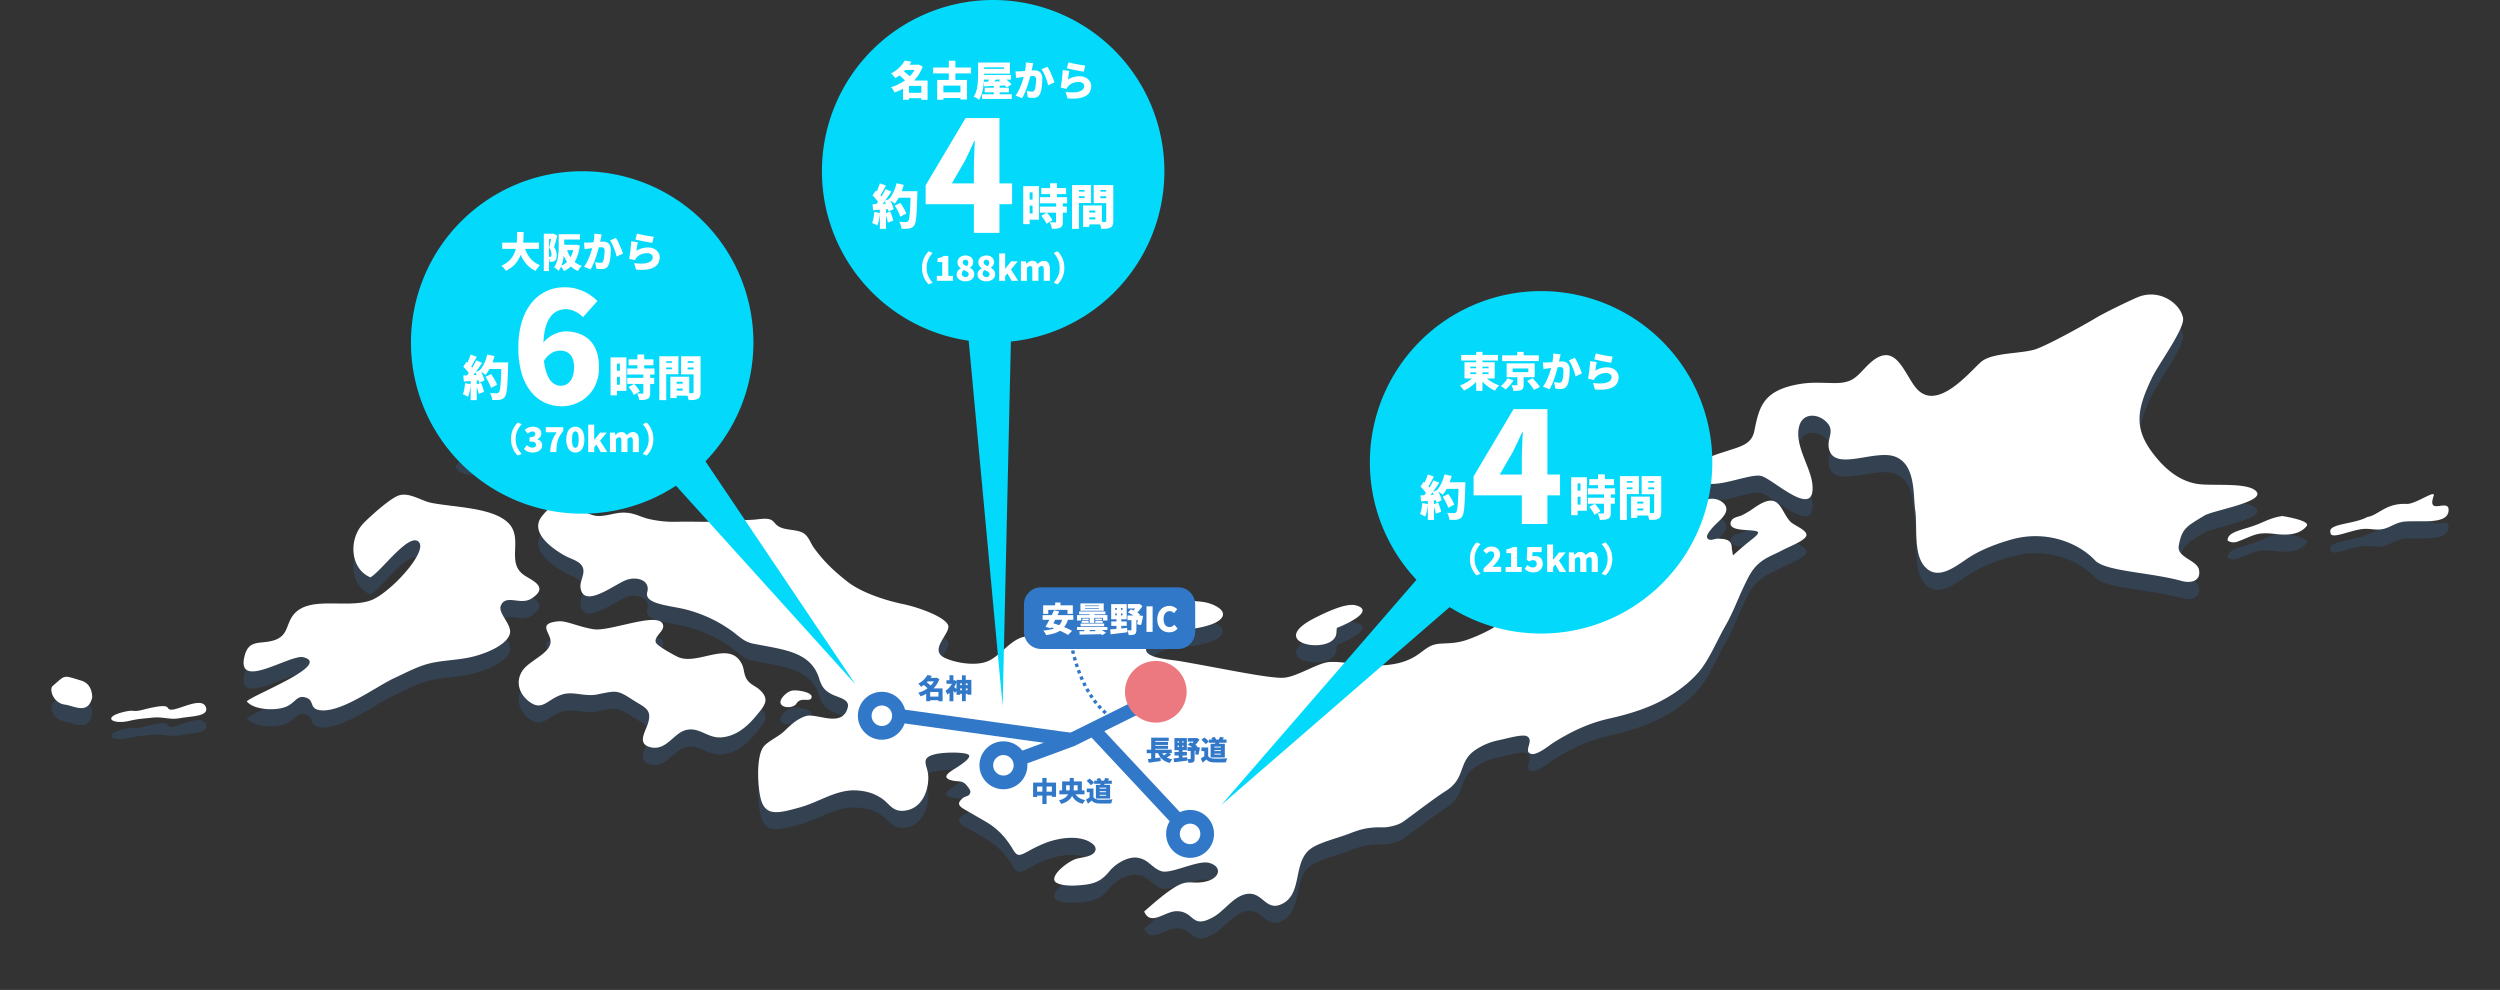 <svg xmlns="http://www.w3.org/2000/svg" width="1460" height="578.133" viewBox="0 0 1460 578.133">
  <rect x="0" y="0" width="1460" height="578.133" fill="#333333" stroke="none"/>
  <g id="アクセス" transform="translate(54 -602.607)">
    <g id="地図" transform="translate(0 -20)">
      <g id="pixta_92542367" transform="translate(96 794.607)" style="isolation: isolate">
        <path id="Path_8160" data-name="Path 8160" d="M1193.485,155.253c-9.224-9.884-27.918-17.936-48.548-12.249-8.864,2.444-19.074,6.394-26.389,11.45-8.185,5.656-17.882,12.735-25.009,3.822-6.146-7.686-3.728-23.081-5.032-32.307-1.345-9.515.315-26.412-11.531-31.195-11.63-4.694-35.534,8.812-38.8-4.453-1.572-6.381,3.765-10.4-1.423-15.747-5-5.145-13.705-5.649-15.951,2.095-3.178,10.965,6.55,23.834,7.618,33.983,2.275,21.623-22.819-2.89-29.867-4.685-8.389-2.136-38.361,13.832-36.918-3.617.527-6.373,10.624-8.875,16.738-10.9,8.452-2.8,14.585-3.973,16.192-11.879,2.594-12.781,4.508-22.375,22.672-26.547,9.21-2.114,15.032-1.4,23.93-1.313,11.067.109,12.895-3.706,19.523-10.34,16.471-16.481,21.168,5.585,28.94,13.927,11.927,12.8,30.42-9.764,37.113-15.774s24.871-4.695,32.98-7.894c9.735-3.842,29.992-15.36,34.413-18.034,4.965-3,19.784-10.153,24.272-12.012,12.688-5.256,24.783,3.569,26.479,12.012,1.236,6.167-14.343,27.028-18.269,35.313-8.391,17.7-10.672,28.634.278,43.3,5.79,7.762,14.408,16.55,26.476,18.422,8.251,1.28,27.3-.916,33.438,3.565,8.966,6.54-24.268,11.71-29.493,14.922-10.1,6.209-13.2,7.313-14.934,17.742-1.122,6.72,10.638,8.247,11.807,13.829,1.3,6.2-4.036,8.244-10.088,6.593-19.011-5.186-44.554-5.534-50.616-12.031M676.152,331.927c7.99,2.255,6.348,9.22-2.538,11.015-7.728,1.56-9.616-1.586-17.306,3.083-6.381,3.874-12.73,9.623-18.108,14.293,3.742,8.883,12.154-.291,19.091-.191,10.608.152,8.161,10.812,21.409,3.367,6.7-3.764,12.406-13.129,20.57-13.536,8.416-.42,10.245,10.516,19.575,5.871,12.188-6.07,5.857-24.762,16.908-32.385,5.236-3.614,16.1-6.186,22.283-8.625,7.5-2.958,11.907-3.813,19.848-3.635,1.717.039,7.808-.768,11.382-3.18s17.088-12.986,25.412-18.3c11.338-7.247,6.811-16.654,16.6-23.479a37.311,37.311,0,0,1,14.481-6.041c3.136-.61,12.985-3.5,15.687-2.329,5.1,2.206-2.231,8.874,2.654,10.395,3.581,1.114,10.989-5.245,13.521-6.811,9.829-6.08,19.98-11.074,32.1-13.778,10.12-2.259,20.423-5.3,29.386-9.83,9.974-5.041,20.065-12.7,25.681-20.947,5.031-7.388,8.582-16,12.981-23.642,4.474-7.778,7.354-16.075,11.231-23.964,2.152-4.377,3.953-8.447,8.077-12.121,4.32-3.844,9.379-5.361,14.149-7.991,3.157-1.74,13.051-5.376,13.7-8.454.674-3.206-7.483-5.854-9.6-8.313-5.938-6.883-6.059-17.969-20.4-8.132a57.441,57.441,0,0,1-7.5,4.6c-2.034,1.02-5.31,1.025-6.417,3.445-2.219,4.852,5.937,5.028,9.624,5.293,6.9.5,8.434.77,2.051,5.721-4.642,3.6-10.63,9.044-10.63,9.044l-.666-3.987c.012-4.354-2.073-5.745-8.236-5.793-2.257-.019-4.607,1.743-6.063-.338-1.056-1.508,1.9-4.752,3.046-6.133,2.687-3.255,8.548-6.995,8.026-11.293-.414-3.411-5.7-6.572-10.613-5.27-5.017,1.329-10.119,7.067-14.3,9.486-7.228,4.184-8.576,1.729-15.552.87-5.131-.63-9.263,1.106-13.886,3.9-6.229,3.772-5.949,5.884-8.379,11.02-1.979,4.177-6.416,7.184-11.888,8.689-6.293,1.731-7.4-1.446-13.342-1.038-6.4.438-10.689,4.725-8.806,9.141,1.9,4.454,8.373,3.632,4.065,9.026-7.169,8.977-21.233,11.776-31.959,16.487-4.836,2.125-9.066,6.445-13.691,8.777a90.032,90.032,0,0,1-13.966,6.038c-4.966,1.551-8.578,1.658-13.7,1.882-6.778.294-8.606,2.581-13.876,6.3-7.8,5.506-16.968,6.646-26.907,6.542-8.469-.088-16.675-2.509-25.084-2.039-6.326.356-18.3,8.29-26.114,9.13s-37.139-5.564-60.979-9.639c-7.064-1.207-25.574-1.856-18.2-10.47,7.588-8.864,18.8-6.965,29.259-9.08,3.974-.805,11.5-2.617,13.515-6.191,2.277-4.031-4.227-7.066-8.054-8.186-4.484-1.313-9.572-.981-14.306-1.624-4.02-.548-9.229-3.35-13.142-2.883-11.02,1.316-12.944,16.1-22.029,20.784-9.277,4.786-20.772,1.672-30.142,2.452-4.223.352-8.64,1.387-13.052,1.738-4.689.373-7.741-.905-11.882-1.055-9.962-.365-15.993,11.172-24.44,14.6-7.413,3.008-19.25.757-25.077-2.083-9.188-4.478,2.8-13.612,2.208-18.407s-16.191-10.808-26.656-12.991c-10.844-2.261-24.324-6.813-32.323-13.076-8.17-6.4-14.165-12.267-19.608-19.824-2.095-2.908-3.179-7.438-7.123-9.043-4.225-1.717-9.817-1.095-13.618-3.478-2.1-1.318-2.5-3.181-4.767-3.951-2.775-.94-6.883-.008-9.878.159-5.029.279-10.053.4-14.994.807-9.847.8-19.6.122-29.536.389a65.4,65.4,0,0,1-15.753-1.474c-4.588-.993-7.827-3.04-12.557-3.679-5.542-.748-8.971.849-14.588,1.6-6.2.829-8.664-1.372-13.6-3.484-8.68-3.713-14.276-6.777-22.558,4.1-7.041,9.246,6.348,18.668,13.366,22.607,4.125,2.315,9.9,3.36,10.941,7.817.823,3.5-2.056,7.4-1.575,10.953,1.666,12.321,18.835-1.087,26.055-4.168,6.59-2.814,14.853-.136,12.923,6.811S360.382,181.485,370,183.8a79.4,79.4,0,0,1,27.236,12.579c4.29,2.994,7,6.41,12.69,7.536,5.874,1.164,11.556,2.05,17.272,3.458,11.347,2.8,18.194,7.4,21.126,16.721,1.43,4.545,2.836,7.1,7.89,9.577,3.774,1.849,10.131,2.7,8.853,7.582-3.165,12.1-17.989,3.083-24.314,4.892-5.285,1.51-9.667,5.892-12.755,8.862-3.658,3.516-10.69,6.322-12.725,10.035-3.758,6.854-2.636,23.005-1.012,29.358,2.724,10.648,10.3,8.6,23.134,5.042,10.885-3.023,20.964-10.352,32.343-9.857,6.489.282,11.608,2,16.077,5.349,3.5,2.618,5.643,7.013,11.735,6.57,12.293-.892,15.39-14.668,14.407-21.746-.738-5.317-4.5-9.21,4.124-11.286,5.69-1.369,18.025-1.3,19.673.416s-4.54,5.79-8.086,8c-3.446,2.148-8.066,5.1-2.149,6.77,4.417,1.243,6.468-.376,9.315,3.386.644.85,2.19,2.59,1.815,3.821-.773,2.535-2.578,1.775-4.377,3.249-4,3.279-1.865,4.926,1.394,6.8,3.849,2.21,7.989,4.612,11.937,6.906,7.562,4.394,12.2,9.913,16.013,16.337,2.5,4.211,3.782,3.7,8.8,1a79.315,79.315,0,0,1,11.413-5.37c7.054-2.382,15.319-3.5,21.788-1.355,2.823.937,7.471,3.507,5.912,6.676-1.675,3.4-7.647,3.445-10.991,4.465-5.559,1.7-17.146,11.227-11.258,14.117,4.158,2.042,11.357,1.608,16.478.972,7.3-.905,10.517-3.453,14.468-8.2,3.255-3.917,10.491-8.6,16.47-7.482,6.362,1.185,8.174,6.137,13.69,7.839s21.308-6.706,27.766-4.888M316.6,195.466c-9.147-1.5-15.8-5.052-20.465-4.617-13.288,1.242-3.721,7.1-4.645,12.66-1.115,6.718-12.869,10.4-16.678,16.644-3.672,6.013-1.6,12.589,3.165,16.7,8.635,7.457,11.215-.432,20.416-3.285,6.487-2.01,13.078,1.423,20.287,0,11.035-2.185,11.661-2.837,20.451,2.909,7.1,4.64,11.857,5.474,9.345,13.8-1.543,5.113-6.945,12.533,2.039,14.232,8.873,1.678,13.023-8.528,20.243-10.212,7.782-1.813,12.459,4.9,20.432,4.329,8.986-.641,15.516-6.713,20.191-12.342,5.07-6.1,8.412-9.6,2.519-15.226-2.356-2.249-5.152-2.981-7.224-5.6-2.466-3.118-1.822-6.332-3.376-9.53-7.194-14.788-26.2,1.435-37.877-4.488-2.4-1.219-11.893-6.352-12.461-8.353-1.119-3.936,6.366-7.008,3.838-11.078-3.965-6.384-31.053,4.958-40.2,3.458m127.33,39.943c1.057-3.077-8-4.625-11.227-4.109-3.1.5-7.162,4.561-6.9,6.98.367,3.412,7.487,3.545,9.3.642,2.723-4.377,7.777-.436,8.834-3.513m-257.3-56.839c-13.989,5.15-36.435-3.162-45.484,8.765-4.287,5.651-2.746,12.174-11.61,14.746-7.643,2.217-14.24-.807-16.706,9-5.227,20.808,26.7-1.2,34.375.746,16.819,4.273-29.413,21.9-33.082,25.753,4.009,5.185,17.492,5.742,23.483,2.909,5.331-2.521,6.06-7.283,11.883-4.765,3.943,1.706,1.234,6.135,7.251,7.009,12.329,1.8,32.941-13.844,43.481-18.707,7.8-3.6,14.894-7.613,23.3-9.169,7.978-1.478,15.57-1.5,23.362-3.556,7.114-1.873,18.073-6.193,20.658-12.489,2.317-5.64-7.078-12.53-5.024-17.22,2.994-6.836,11.353.09,17.815-4.019,10.576-6.724.488-10.47-4.162-13.615-11.627-7.866,1.077-22.858-10.979-32-10.034-7.609-29.46-7.666-43.156-10.256-5.918-1.119-12.79-6.27-18.934-4.429-5.15,1.543-17.336,12.685-20.837,16.312-8.9,9.22-7.8,26.662,4.047,31.58,6.2-3.327,22.551-26.431,28.214-20.714s-16.947,30.087-27.9,34.118M750.7,194.69c5.69-2.107,22.627-10.026,11.137-13.159-6.058-1.652-18.712,4.7-23.746,7.23-31.168,15.663,12.556,22.484,12.386,8.356ZM53.484,242.49c-6.582,1.673-4.474-.309-10.944,1.216-13.442,3.167-6.89,7.628,3.1,5.256,5.156-1.224,7.96-1.251,13.219-1.845,6.312-.711,10.156,1.412,16.181.3,6.52-1.2,16.709-.935,15.3-6.09-1.877-6.852-15.173.954-19.977,1.115s2.1-4.781-16.878.045M265.6,75.116c-7.445,2.185-10,7.584-17.423,9.194-23.328,5.068-7.549,15.166,8.25,9.415,5.674-2.064,12.285-5.454,18.286-6.355,7.2-1.082,13.335-.274,19.9.66,7.246,1.029,14.924-1.548,12.944-7.329-2.635-7.685-11.9-4.04-17.409-3.649s-3.087-8.235-24.551-1.936m1037.314,54.247c-7.961,1.166-11.472,4.185-19.168,6.508-8.256,2.493-12.721,3.726-12.848,7.66.725.884,3.1,1.633,5.485.9,10.736-3.987,11.2-5.877,22.47-4.579,5.176.6,13.682,1.11,18.223-4.641,2.595-3.287-14.162-5.845-14.162-5.845m49.678.532c-8.107,4.47-23.379,3.729-21.575,9.179,0,4.406,11.881-1.659,19.284-2.184,4.072-.289,7.38.9,11.37.052,4.122-.877,6.551-3.193,10.961-4.091,7.852-1.6,26.352,2.355,27.319-6.325.93-8.375-12.971,3.319-8.691-8.945,1.378-3.955-10.525,4.929-15.745,4.7-12.372-.548-16.473,6.657-22.923,7.616M17.524,225.493c-11.025-3.31-9.069-3.5-16.794,3.153-2.036,1.753.126,9.978,7.252,10.86,5.178.642,13.364,6.091,15.85-4.106,0,0,.468-7.872-6.308-9.907" transform="translate(-120 10)" fill="#3278c9" opacity="0.2"/>
        <path id="Path_8151" data-name="Path 8151" d="M1193.485,155.253c-9.224-9.884-27.918-17.936-48.548-12.249-8.864,2.444-19.074,6.394-26.389,11.45-8.185,5.656-17.882,12.735-25.009,3.822-6.146-7.686-3.728-23.081-5.032-32.307-1.345-9.515.315-26.412-11.531-31.195-11.63-4.694-35.534,8.812-38.8-4.453-1.572-6.381,3.765-10.4-1.423-15.747-5-5.145-13.705-5.649-15.951,2.095-3.178,10.965,6.55,23.834,7.618,33.983,2.275,21.623-22.819-2.89-29.867-4.685-8.389-2.136-38.361,13.832-36.918-3.617.527-6.373,10.624-8.875,16.738-10.9,8.452-2.8,14.585-3.973,16.192-11.879,2.594-12.781,4.508-22.375,22.672-26.547,9.21-2.114,15.032-1.4,23.93-1.313,11.067.109,12.895-3.706,19.523-10.34,16.471-16.481,21.168,5.585,28.94,13.927,11.927,12.8,30.42-9.764,37.113-15.774s24.871-4.695,32.98-7.894c9.735-3.842,29.992-15.36,34.413-18.034,4.965-3,19.784-10.153,24.272-12.012,12.688-5.256,24.783,3.569,26.479,12.012,1.236,6.167-14.343,27.028-18.269,35.313-8.391,17.7-10.672,28.634.278,43.3,5.79,7.762,14.408,16.55,26.476,18.422,8.251,1.28,27.3-.916,33.438,3.565,8.966,6.54-24.268,11.71-29.493,14.922-10.1,6.209-13.2,7.313-14.934,17.742-1.122,6.72,10.638,8.247,11.807,13.829,1.3,6.2-4.036,8.244-10.088,6.593-19.011-5.186-44.554-5.534-50.616-12.031M676.152,331.927c7.99,2.255,6.348,9.22-2.538,11.015-7.728,1.56-9.616-1.586-17.306,3.083-6.381,3.874-12.73,9.623-18.108,14.293,3.742,8.883,12.154-.291,19.091-.191,10.608.152,8.161,10.812,21.409,3.367,6.7-3.764,12.406-13.129,20.57-13.536,8.416-.42,10.245,10.516,19.575,5.871,12.188-6.07,5.857-24.762,16.908-32.385,5.236-3.614,16.1-6.186,22.283-8.625,7.5-2.958,11.907-3.813,19.848-3.635,1.717.039,7.808-.768,11.382-3.18s17.088-12.986,25.412-18.3c11.338-7.247,6.811-16.654,16.6-23.479a37.311,37.311,0,0,1,14.481-6.041c3.136-.61,12.985-3.5,15.687-2.329,5.1,2.206-2.231,8.874,2.654,10.395,3.581,1.114,10.989-5.245,13.521-6.811,9.829-6.08,19.98-11.074,32.1-13.778,10.12-2.259,20.423-5.3,29.386-9.83,9.974-5.041,20.065-12.7,25.681-20.947,5.031-7.388,8.582-16,12.981-23.642,4.474-7.778,7.354-16.075,11.231-23.964,2.152-4.377,3.953-8.447,8.077-12.121,4.32-3.844,9.379-5.361,14.149-7.991,3.157-1.74,13.051-5.376,13.7-8.454.674-3.206-7.483-5.854-9.6-8.313-5.938-6.883-6.059-17.969-20.4-8.132a57.441,57.441,0,0,1-7.5,4.6c-2.034,1.02-5.31,1.025-6.417,3.445-2.219,4.852,5.937,5.028,9.624,5.293,6.9.5,8.434.77,2.051,5.721-4.642,3.6-10.63,9.044-10.63,9.044l-.666-3.987c.012-4.354-2.073-5.745-8.236-5.793-2.257-.019-4.607,1.743-6.063-.338-1.056-1.508,1.9-4.752,3.046-6.133,2.687-3.255,8.548-6.995,8.026-11.293-.414-3.411-5.7-6.572-10.613-5.27-5.017,1.329-10.119,7.067-14.3,9.486-7.228,4.184-8.576,1.729-15.552.87-5.131-.63-9.263,1.106-13.886,3.9-6.229,3.772-5.949,5.884-8.379,11.02-1.979,4.177-6.416,7.184-11.888,8.689-6.293,1.731-7.4-1.446-13.342-1.038-6.4.438-10.689,4.725-8.806,9.141,1.9,4.454,8.373,3.632,4.065,9.026-7.169,8.977-21.233,11.776-31.959,16.487-4.836,2.125-9.066,6.445-13.691,8.777a90.032,90.032,0,0,1-13.966,6.038c-4.966,1.551-8.578,1.658-13.7,1.882-6.778.294-8.606,2.581-13.876,6.3-7.8,5.506-16.968,6.646-26.907,6.542-8.469-.088-16.675-2.509-25.084-2.039-6.326.356-18.3,8.29-26.114,9.13s-37.139-5.564-60.979-9.639c-7.064-1.207-25.574-1.856-18.2-10.47,7.588-8.864,18.8-6.965,29.259-9.08,3.974-.805,11.5-2.617,13.515-6.191,2.277-4.031-4.227-7.066-8.054-8.186-4.484-1.313-9.572-.981-14.306-1.624-4.02-.548-9.229-3.35-13.142-2.883-11.02,1.316-12.944,16.1-22.029,20.784-9.277,4.786-20.772,1.672-30.142,2.452-4.223.352-8.64,1.387-13.052,1.738-4.689.373-7.741-.905-11.882-1.055-9.962-.365-15.993,11.172-24.44,14.6-7.413,3.008-19.25.757-25.077-2.083-9.188-4.478,2.8-13.612,2.208-18.407s-16.191-10.808-26.656-12.991c-10.844-2.261-24.324-6.813-32.323-13.076-8.17-6.4-14.165-12.267-19.608-19.824-2.095-2.908-3.179-7.438-7.123-9.043-4.225-1.717-9.817-1.095-13.618-3.478-2.1-1.318-2.5-3.181-4.767-3.951-2.775-.94-6.883-.008-9.878.159-5.029.279-10.053.4-14.994.807-9.847.8-19.6.122-29.536.389a65.4,65.4,0,0,1-15.753-1.474c-4.588-.993-7.827-3.04-12.557-3.679-5.542-.748-8.971.849-14.588,1.6-6.2.829-8.664-1.372-13.6-3.484-8.68-3.713-14.276-6.777-22.558,4.1-7.041,9.246,6.348,18.668,13.366,22.607,4.125,2.315,9.9,3.36,10.941,7.817.823,3.5-2.056,7.4-1.575,10.953,1.666,12.321,18.835-1.087,26.055-4.168,6.59-2.814,14.853-.136,12.923,6.811S360.382,181.485,370,183.8a79.4,79.4,0,0,1,27.236,12.579c4.29,2.994,7,6.41,12.69,7.536,5.874,1.164,11.556,2.05,17.272,3.458,11.347,2.8,18.194,7.4,21.126,16.721,1.43,4.545,2.836,7.1,7.89,9.577,3.774,1.849,10.131,2.7,8.853,7.582-3.165,12.1-17.989,3.083-24.314,4.892-5.285,1.51-9.667,5.892-12.755,8.862-3.658,3.516-10.69,6.322-12.725,10.035-3.758,6.854-2.636,23.005-1.012,29.358,2.724,10.648,10.3,8.6,23.134,5.042,10.885-3.023,20.964-10.352,32.343-9.857,6.489.282,11.608,2,16.077,5.349,3.5,2.618,5.643,7.013,11.735,6.57,12.293-.892,15.39-14.668,14.407-21.746-.738-5.317-4.5-9.21,4.124-11.286,5.69-1.369,18.025-1.3,19.673.416s-4.54,5.79-8.086,8c-3.446,2.148-8.066,5.1-2.149,6.77,4.417,1.243,6.468-.376,9.315,3.386.644.85,2.19,2.59,1.815,3.821-.773,2.535-2.578,1.775-4.377,3.249-4,3.279-1.865,4.926,1.394,6.8,3.849,2.21,7.989,4.612,11.937,6.906,7.562,4.394,12.2,9.913,16.013,16.337,2.5,4.211,3.782,3.7,8.8,1a79.315,79.315,0,0,1,11.413-5.37c7.054-2.382,15.319-3.5,21.788-1.355,2.823.937,7.471,3.507,5.912,6.676-1.675,3.4-7.647,3.445-10.991,4.465-5.559,1.7-17.146,11.227-11.258,14.117,4.158,2.042,11.357,1.608,16.478.972,7.3-.905,10.517-3.453,14.468-8.2,3.255-3.917,10.491-8.6,16.47-7.482,6.362,1.185,8.174,6.137,13.69,7.839s21.308-6.706,27.766-4.888M316.6,195.466c-9.147-1.5-15.8-5.052-20.465-4.617-13.288,1.242-3.721,7.1-4.645,12.66-1.115,6.718-12.869,10.4-16.678,16.644-3.672,6.013-1.6,12.589,3.165,16.7,8.635,7.457,11.215-.432,20.416-3.285,6.487-2.01,13.078,1.423,20.287,0,11.035-2.185,11.661-2.837,20.451,2.909,7.1,4.64,11.857,5.474,9.345,13.8-1.543,5.113-6.945,12.533,2.039,14.232,8.873,1.678,13.023-8.528,20.243-10.212,7.782-1.813,12.459,4.9,20.432,4.329,8.986-.641,15.516-6.713,20.191-12.342,5.07-6.1,8.412-9.6,2.519-15.226-2.356-2.249-5.152-2.981-7.224-5.6-2.466-3.118-1.822-6.332-3.376-9.53-7.194-14.788-26.2,1.435-37.877-4.488-2.4-1.219-11.893-6.352-12.461-8.353-1.119-3.936,6.366-7.008,3.838-11.078-3.965-6.384-31.053,4.958-40.2,3.458m127.33,39.943c1.057-3.077-8-4.625-11.227-4.109-3.1.5-7.162,4.561-6.9,6.98.367,3.412,7.487,3.545,9.3.642,2.723-4.377,7.777-.436,8.834-3.513m-257.3-56.839c-13.989,5.15-36.435-3.162-45.484,8.765-4.287,5.651-2.746,12.174-11.61,14.746-7.643,2.217-14.24-.807-16.706,9-5.227,20.808,26.7-1.2,34.375.746,16.819,4.273-29.413,21.9-33.082,25.753,4.009,5.185,17.492,5.742,23.483,2.909,5.331-2.521,6.06-7.283,11.883-4.765,3.943,1.706,1.234,6.135,7.251,7.009,12.329,1.8,32.941-13.844,43.481-18.707,7.8-3.6,14.894-7.613,23.3-9.169,7.978-1.478,15.57-1.5,23.362-3.556,7.114-1.873,18.073-6.193,20.658-12.489,2.317-5.64-7.078-12.53-5.024-17.22,2.994-6.836,11.353.09,17.815-4.019,10.576-6.724.488-10.47-4.162-13.615-11.627-7.866,1.077-22.858-10.979-32-10.034-7.609-29.46-7.666-43.156-10.256-5.918-1.119-12.79-6.27-18.934-4.429-5.15,1.543-17.336,12.685-20.837,16.312-8.9,9.22-7.8,26.662,4.047,31.58,6.2-3.327,22.551-26.431,28.214-20.714s-16.947,30.087-27.9,34.118M750.7,194.69c5.69-2.107,22.627-10.026,11.137-13.159-6.058-1.652-18.712,4.7-23.746,7.23-31.168,15.663,12.556,22.484,12.386,8.356ZM53.484,242.49c-6.582,1.673-4.474-.309-10.944,1.216-13.442,3.167-6.89,7.628,3.1,5.256,5.156-1.224,7.96-1.251,13.219-1.845,6.312-.711,10.156,1.412,16.181.3,6.52-1.2,16.709-.935,15.3-6.09-1.877-6.852-15.173.954-19.977,1.115s2.1-4.781-16.878.045M265.6,75.116c-7.445,2.185-10,7.584-17.423,9.194-23.328,5.068-7.549,15.166,8.25,9.415,5.674-2.064,12.285-5.454,18.286-6.355,7.2-1.082,13.335-.274,19.9.66,7.246,1.029,14.924-1.548,12.944-7.329-2.635-7.685-11.9-4.04-17.409-3.649s-3.087-8.235-24.551-1.936m1037.314,54.247c-7.961,1.166-11.472,4.185-19.168,6.508-8.256,2.493-12.721,3.726-12.848,7.66.725.884,3.1,1.633,5.485.9,10.736-3.987,11.2-5.877,22.47-4.579,5.176.6,13.682,1.11,18.223-4.641,2.595-3.287-14.162-5.845-14.162-5.845m49.678.532c-8.107,4.47-23.379,3.729-21.575,9.179,0,4.406,11.881-1.659,19.284-2.184,4.072-.289,7.38.9,11.37.052,4.122-.877,6.551-3.193,10.961-4.091,7.852-1.6,26.352,2.355,27.319-6.325.93-8.375-12.971,3.319-8.691-8.945,1.378-3.955-10.525,4.929-15.745,4.7-12.372-.548-16.473,6.657-22.923,7.616M17.524,225.493c-11.025-3.31-9.069-3.5-16.794,3.153-2.036,1.753.126,9.978,7.252,10.86,5.178.642,13.364,6.091,15.85-4.106,0,0,.468-7.872-6.308-9.907" transform="translate(-120)" fill="#fff"/>
      </g>
      <path id="Path_8159" data-name="Path 8159" d="M642.125,1065.107l-56.5-60.5" transform="translate(-1.125 44)" fill="none" stroke="#3278c9" stroke-width="8"/>
      <g id="Path_11520" data-name="Path 11520" transform="translate(627 1095.607)" fill="#fff">
        <path d="M 14 24 C 8.486 24 4 19.514 4 14 C 4 8.486 8.486 4 14 4 C 19.514 4 24 8.486 24 14 C 24 19.514 19.514 24 14 24 Z" stroke="none"/>
        <path d="M 14 8 C 10.692 8 8 10.692 8 14 C 8 17.308 10.692 20 14 20 C 17.308 20 20 17.308 20 14 C 20 10.692 17.308 8 14 8 M 14 0 C 21.732 0 28 6.268 28 14 C 28 21.732 21.732 28 14 28 C 6.268 28 0 21.732 0 14 C 0 6.268 6.268 0 14 0 Z" stroke="none" fill="#3278c9"/>
      </g>
      <path id="Path_8154" data-name="Path 8154" d="M496,991.607l101,14.034" transform="translate(-25 49)" fill="none" stroke="#3278c9" stroke-width="8"/>
      <g id="Path_11519" data-name="Path 11519" transform="translate(447 1026.607)" fill="#fff">
        <path d="M 14 24 C 8.486 24 4 19.514 4 14 C 4 8.486 8.486 4 14 4 C 19.514 4 24 8.486 24 14 C 24 19.514 19.514 24 14 24 Z" stroke="none"/>
        <path d="M 14 8 C 10.692 8 8 10.692 8 14 C 8 17.308 10.692 20 14 20 C 17.308 20 20 17.308 20 14 C 20 10.692 17.308 8 14 8 M 14 0 C 21.732 0 28 6.268 28 14 C 28 21.732 21.732 28 14 28 C 6.268 28 0 21.732 0 14 C 0 6.268 6.268 0 14 0 Z" stroke="none" fill="#3278c9"/>
      </g>
      <path id="Path_8153" data-name="Path 8153" d="M645.5,981.475,597,1005.541l-39.8,14.667" transform="translate(-25 49)" fill="none" stroke="#3278c9" stroke-width="8"/>
      <g id="Path_11518" data-name="Path 11518" transform="translate(518 1055.541)" fill="#fff">
        <path d="M 14 24 C 8.486 24 4 19.514 4 14 C 4 8.486 8.486 4 14 4 C 19.514 4 24 8.486 24 14 C 24 19.514 19.514 24 14 24 Z" stroke="none"/>
        <path d="M 14 8 C 10.692 8 8 10.692 8 14 C 8 17.308 10.692 20 14 20 C 17.308 20 20 17.308 20 14 C 20 10.692 17.308 8 14 8 M 14 0 C 21.732 0 28 6.268 28 14 C 28 21.732 21.732 28 14 28 C 6.268 28 0 21.732 0 14 C 0 6.268 6.268 0 14 0 Z" stroke="none" fill="#3278c9"/>
      </g>
      <path id="Path_11517" data-name="Path 11517" d="M18,0A18,18,0,1,1,0,18,18,18,0,0,1,18,0Z" transform="translate(603 1008.607)" fill="#ed7980"/>
      <path id="Path_11516" data-name="Path 11516" d="M-9.744-1.2H-2.9V.9H-9.744Zm-.944-10.928h5.552v2.048h-5.552Zm.256-1.664,2.608.512a18.991,18.991,0,0,1-1.632,2.36,17.582,17.582,0,0,1-2.056,2.136A17.618,17.618,0,0,1-14.128-6.9a4.457,4.457,0,0,0-.448-.64q-.288-.352-.6-.68a4.063,4.063,0,0,0-.584-.52,13.735,13.735,0,0,0,2.352-1.52,12.42,12.42,0,0,0,1.768-1.736A10.318,10.318,0,0,0-10.432-13.792Zm4.576,1.664h.432l.384-.112,1.616.848A14.813,14.813,0,0,1-5.208-7.92,15.653,15.653,0,0,1-7.728-5.1,18.136,18.136,0,0,1-10.84-2.912,21.576,21.576,0,0,1-14.4-1.328a7.31,7.31,0,0,0-.376-.712q-.232-.392-.488-.76a4.48,4.48,0,0,0-.5-.608,18.2,18.2,0,0,0,3.28-1.3A15.909,15.909,0,0,0-9.608-6.6,13.828,13.828,0,0,0-7.336-8.976a10.214,10.214,0,0,0,1.48-2.768ZM-12.848-8.24l1.744-1.5q.512.352,1.1.808t1.12.912a7.426,7.426,0,0,1,.872.856l-1.872,1.68a6.858,6.858,0,0,0-.792-.888q-.5-.488-1.08-.976T-12.848-8.24Zm8.9,2.272h2.416V1.52H-3.952Zm-4.816,0H-2.8v2.1H-8.768V1.5H-11.1V-4.288l1.744-1.68ZM7.76-7.888h6.416v1.952H7.76Zm0,2.992h6.784v2.064H7.76Zm2.016-8.72H12V1.5H9.776ZM6.608-10.96H15.28V-2.3H13.072V-8.9H8.7v6.672h-2.1Zm-5.872.224H5.5v2.08H.736Zm1.776-2.928H4.784v3.888H2.512Zm2.464,6.72a5.5,5.5,0,0,1,.472.352l.64.52q.344.28.624.52T7.1-5.2L5.744-3.344q-.192-.272-.456-.608T4.736-4.64q-.288-.352-.56-.664t-.5-.536ZM4.64-10.736h.448l.384-.08L6.752-10A15.812,15.812,0,0,1,5.328-6.936,16.885,16.885,0,0,1,3.384-4.3a12.222,12.222,0,0,1-2.2,1.944,4.976,4.976,0,0,0-.272-.76q-.192-.44-.4-.856a3.236,3.236,0,0,0-.384-.624,8.62,8.62,0,0,0,1.9-1.488A11.9,11.9,0,0,0,3.6-8.1a9.618,9.618,0,0,0,1.04-2.24ZM2.512-4.9l2.272-2.72V1.536H2.512Z" transform="translate(498 1030.607)" fill="#3278c9"/>
      <path id="Path_11515" data-name="Path 11515" d="M-22.672-10.944H-9.264v8.32h-2.448V-8.656h-8.624v6.112h-2.336Zm1.2,5.28h11.1v2.288h-11.1Zm4.208-8.016H-14.8V1.52h-2.464Zm9.92,7.28H7.36v2.288h-14.7Zm1.616-5.28H5.808v6.16H3.328V-9.408h-6.7V-5.52H-5.728ZM1.216-6.064A7.583,7.583,0,0,0,3.5-2.592,9.031,9.031,0,0,0,7.84-.752,6.412,6.412,0,0,0,7.3-.12q-.288.376-.544.784a7.442,7.442,0,0,0-.416.744A10.358,10.358,0,0,1,2.912-.008a8.186,8.186,0,0,1-2.3-2.328A14.4,14.4,0,0,1-.944-5.616Zm-2.5-7.616H1.088v5.36a17.841,17.841,0,0,1-.152,2.3,9.511,9.511,0,0,1-.592,2.28,7.856,7.856,0,0,1-1.256,2.1A8.168,8.168,0,0,1-3.048.152,12.932,12.932,0,0,1-6.32,1.472a5.834,5.834,0,0,0-.328-.68Q-6.864.4-7.12.024a6.79,6.79,0,0,0-.464-.616,11.091,11.091,0,0,0,2.8-1.064A7.077,7.077,0,0,0-2.952-3.1,5.943,5.943,0,0,0-1.9-4.768,7.454,7.454,0,0,0-1.408-6.56,12.774,12.774,0,0,0-1.28-8.336ZM13.008-12.1h10.3v1.856h-10.3Zm3.792.928,2.688.128A10.009,10.009,0,0,1,18.9-9.76q-.336.608-.592,1.04l-1.872-.3q.128-.512.232-1.1A9.95,9.95,0,0,0,16.8-11.168ZM19.456-13.7l2.336.48q-.32.512-.616.952t-.536.76l-1.952-.464q.144-.256.288-.56t.272-.608Q19.376-13.44,19.456-13.7Zm-5.072.688,1.824-.672a7.916,7.916,0,0,1,.592.784,3.208,3.208,0,0,1,.4.784l-1.936.736a3.994,3.994,0,0,0-.352-.8A7.474,7.474,0,0,0,14.384-13.008Zm-1.808,5.52v6.032H10.3V-5.344H8.656V-7.488Zm0,5.024A2.6,2.6,0,0,0,13.84-1.392a5.854,5.854,0,0,0,1.984.384q.736.032,1.728.04T19.64-.984q1.1-.024,2.16-.072t1.928-.128q-.128.272-.28.7t-.272.872q-.12.44-.184.792-.768.048-1.7.072t-1.92.032q-.984.008-1.912-.008t-1.68-.048A8.3,8.3,0,0,1,13.352.808a4.3,4.3,0,0,1-1.8-1.288q-.5.432-1.016.88T9.36,1.36L8.24-1.072q.528-.3,1.1-.656t1.1-.736ZM8.592-11.92l1.728-1.392q.464.32.968.736t.944.848a6.886,6.886,0,0,1,.712.8L11.088-9.392a5.26,5.26,0,0,0-.64-.816q-.416-.448-.9-.9A12.221,12.221,0,0,0,8.592-11.92Zm7.6,6v.56H20v-.56Zm0,2.064v.56H20v-.56Zm0-4.128v.56H20v-.56ZM14-9.632h8.3v7.984H14Z" transform="translate(572 1090.607)" fill="#3278c9"/>
      <path id="Path_11514" data-name="Path 11514" d="M-23.312-6.176H-8.688v2.032H-23.312Zm3.888-4.576h8.576v1.776h-8.576Zm0,2.288h8.576v1.776h-8.576ZM-22.64-.688q.96-.1,2.184-.248t2.56-.328q1.336-.176,2.632-.352l.112,2.048-2.44.36q-1.24.184-2.4.344t-2.136.3ZM-14.976-5.6A7.369,7.369,0,0,0-12.64-2.32,9.407,9.407,0,0,0-8.352-.56a4.669,4.669,0,0,0-.536.616q-.28.376-.528.768t-.408.712A10.844,10.844,0,0,1-13.192.192a8.325,8.325,0,0,1-2.328-2.2,13.092,13.092,0,0,1-1.6-3.1Zm4.048,1.056,1.872,1.312q-.576.416-1.2.808T-11.5-1.7q-.616.336-1.144.592l-1.536-1.2q.528-.272,1.12-.656t1.152-.8Q-11.344-4.176-10.928-4.544Zm-9.776-8.64h10.256V-11.3H-18.32v5.968H-20.7Zm-.016,7.6h2.4V-.352l-2.4.24ZM-5.248-8.592v.88h3.424v-.88Zm0-2.544v.864h3.424v-.864ZM-7.12-12.96H.128v7.072H-7.12Zm.048,8.1H.144v2.08H-7.072ZM-7.6-1.136l2.312-.184q1.3-.1,2.752-.24T.336-1.824L.384.208Q-.96.384-2.336.544T-4.992.856l-2.352.28ZM.656-12.976H6v2.064H.656ZM.48-7.664H6.256v2.192H.48Zm4.448-5.312H5.5l.5-.112,1.472,1.04q-.416.672-.944,1.376A14.37,14.37,0,0,1,5.384-9.328a8.927,8.927,0,0,1-1.272,1.1,5.112,5.112,0,0,0-.6-.7q-.392-.392-.648-.616a7.281,7.281,0,0,0,.84-.936,10.453,10.453,0,0,0,.728-1.088,8.1,8.1,0,0,0,.5-.984Zm-4.24,3.9,1.424-1.44a15.014,15.014,0,0,1,1.512.7q.776.408,1.48.824a13.9,13.9,0,0,1,1.2.784L4.864-6.576A12.375,12.375,0,0,0,3.68-7.432q-.7-.456-1.488-.888T.688-9.072ZM5.552-7.664h.3l.336-.064,1.568.3q-.176,1.12-.432,2.28T6.816-3.168L4.944-3.536q.112-.48.224-1.136t.216-1.36q.1-.7.168-1.328ZM2.336-6.576h2.32V-.9A3.822,3.822,0,0,1,4.48.376a1.374,1.374,0,0,1-.7.76,3.334,3.334,0,0,1-1.184.32q-.672.064-1.536.064A6.364,6.364,0,0,0,.816.368,7.345,7.345,0,0,0,.4-.752q.448.032.96.04T2.032-.72a.425.425,0,0,0,.24-.048A.23.23,0,0,0,2.336-.96ZM-4.48-12.32h1.92V-7.1h.16v6H-4.64v-6h.16Zm17.488.224h10.3v1.856h-10.3Zm3.792.928,2.688.128A10.009,10.009,0,0,1,18.9-9.76q-.336.608-.592,1.04l-1.872-.3q.128-.512.232-1.1A9.95,9.95,0,0,0,16.8-11.168ZM19.456-13.7l2.336.48q-.32.512-.616.952t-.536.76l-1.952-.464q.144-.256.288-.56t.272-.608Q19.376-13.44,19.456-13.7Zm-5.072.688,1.824-.672a7.916,7.916,0,0,1,.592.784,3.208,3.208,0,0,1,.4.784l-1.936.736a3.994,3.994,0,0,0-.352-.8A7.474,7.474,0,0,0,14.384-13.008Zm-1.808,5.52v6.032H10.3V-5.344H8.656V-7.488Zm0,5.024A2.6,2.6,0,0,0,13.84-1.392a5.854,5.854,0,0,0,1.984.384q.736.032,1.728.04T19.64-.984q1.1-.024,2.16-.072t1.928-.128q-.128.272-.28.7t-.272.872q-.12.44-.184.792-.768.048-1.7.072t-1.92.032q-.984.008-1.912-.008t-1.68-.048A8.3,8.3,0,0,1,13.352.808a4.3,4.3,0,0,1-1.8-1.288q-.5.432-1.016.88T9.36,1.36L8.24-1.072q.528-.3,1.1-.656t1.1-.736ZM8.592-11.92l1.728-1.392q.464.32.968.736t.944.848a6.886,6.886,0,0,1,.712.8L11.088-9.392a5.26,5.26,0,0,0-.64-.816q-.416-.448-.9-.9A12.221,12.221,0,0,0,8.592-11.92Zm7.6,6v.56H20v-.56Zm0,2.064v.56H20v-.56Zm0-4.128v.56H20v-.56ZM14-9.632h8.3v7.984H14Z" transform="translate(639 1066.607)" fill="#3278c9"/>
      <path id="Path_8161" data-name="Path 8161" d="M569,996.607s3.5,32.5,24,47" transform="translate(2 -2)" fill="none" stroke="#3278c9" stroke-width="2" stroke-dasharray="2 2"/>
      <path id="Path_11513" data-name="Path 11513" d="M10,0H90a10,10,0,0,1,10,10V26A10,10,0,0,1,90,36H10A10,10,0,0,1,0,26V10A10,10,0,0,1,10,0Z" transform="translate(544 965.607)" fill="#3278c9"/>
      <path id="Path_11512" data-name="Path 11512" d="M-31.79-17.12h3.12v3.88h-3.12Zm-7,1.62h17.32v4.98h-3.12v-2.3H-35.83v2.3h-2.96Zm6.32,2.92,3.08.64q-.58,1.26-1.23,2.58t-1.31,2.63q-.66,1.31-1.29,2.48t-1.17,2.13l-3.08-.82q.58-.94,1.23-2.11t1.32-2.46q.67-1.29,1.3-2.59T-32.47-12.58Zm4.92,4.82,3.3.42a13.2,13.2,0,0,1-1.81,3.9A10.314,10.314,0,0,1-28.78-.78,13.8,13.8,0,0,1-32.44.91a30.569,30.569,0,0,1-4.63.99,4.828,4.828,0,0,0-.41-.86q-.29-.5-.61-.99a7.321,7.321,0,0,0-.6-.81,25.722,25.722,0,0,0,5.53-.98A8.725,8.725,0,0,0-29.44-3.9,7.431,7.431,0,0,0-27.55-7.76Zm-11.56-2h17.92v2.74H-39.11Zm3.32,6.56,2.16-2.02q1.38.38,2.98.92t3.21,1.17q1.61.63,3.05,1.29a23.258,23.258,0,0,1,2.48,1.3l-2.38,2.36A22.144,22.144,0,0,0-26.56.51q-1.35-.69-2.93-1.37T-32.7-2.15Q-34.33-2.76-35.79-3.2Zm21.44-10.7v.4h8.12v-.4Zm0-1.52v.4h8.12v-.4Zm-2.68-1.18H-3.41v4.28H-17.03Zm3.1,14.18,3.24.46q-.56.8-1.16,1.52T-12.91.78L-15.33.24q.28-.4.54-.86t.49-.93A8.048,8.048,0,0,0-13.93-2.42ZM-17.59-.36q1.64,0,3.78-.01T-9.28-.4l4.75-.04-.08,1.78-4.65.12q-2.33.06-4.45.1t-3.78.06ZM-8.63-.8l2.1-1.24q.76.34,1.58.79t1.57.91A14.767,14.767,0,0,1-2.11.52L-4.27,1.94a15.054,15.054,0,0,0-1.24-.92Q-6.25.52-7.06.04T-8.63-.8Zm-9.14-11.12H-2.45v1.68H-17.77Zm6.12.96h2.68V-5.2h-2.68ZM-19.01-9.8H-1.27v3.18H-3.85V-8.18H-16.57v1.56h-2.44Zm3.08,2.02h3.7v1.06h-3.7Zm7.56,0h3.88v1.06H-8.37Zm0,1.46h4.34v1.06H-8.37Zm-7.92,0h4.06v1.06h-4.06Zm-.66,1.48H-3.17v1.58H-16.95Zm-2.08,2H-1.29v1.76H-19.03Zm22.3-7.9v1.1H7.55v-1.1Zm0-3.18v1.08H7.55v-1.08ZM.93-16.2H9.99v8.84H.93ZM.99-6.08h9.02v2.6H.99ZM.33-1.42l2.89-.23q1.63-.13,3.44-.3t3.59-.33L10.31.26Q8.63.48,6.91.68t-3.32.39L.65,1.42Zm10.32-14.8h6.68v2.58H10.65Zm-.22,6.64h7.22v2.74H10.43Zm5.56-6.64h.72l.62-.14,1.84,1.3q-.52.84-1.18,1.72a17.962,17.962,0,0,1-1.43,1.68,11.159,11.159,0,0,1-1.59,1.38,6.39,6.39,0,0,0-.75-.87q-.49-.49-.81-.77a9.1,9.1,0,0,0,1.05-1.17,13.067,13.067,0,0,0,.91-1.36,10.126,10.126,0,0,0,.62-1.23Zm-5.3,4.88,1.78-1.8a18.767,18.767,0,0,1,1.89.87q.97.51,1.85,1.03a17.379,17.379,0,0,1,1.5.98l-1.8,2.04a15.469,15.469,0,0,0-1.48-1.07q-.88-.57-1.86-1.11T10.69-11.34Zm6.08,1.76h.38l.42-.08,1.96.38q-.22,1.4-.54,2.85t-.64,2.47l-2.34-.46q.14-.6.28-1.42t.27-1.7q.13-.88.21-1.66ZM12.75-8.22h2.9v7.1A4.777,4.777,0,0,1,15.43.47a1.717,1.717,0,0,1-.88.95,4.168,4.168,0,0,1-1.48.4q-.84.08-1.92.08a7.956,7.956,0,0,0-.3-1.44,9.181,9.181,0,0,0-.52-1.4q.56.04,1.2.05t.84-.01a.531.531,0,0,0,.3-.06.288.288,0,0,0,.08-.24ZM4.23-15.4h2.4v6.52h.2v7.5H4.03v-7.5h.2ZM21.55,0V-14.9h3.58V0Zm13.3.28A7.464,7.464,0,0,1,32.17-.2a6.29,6.29,0,0,1-2.23-1.45,6.784,6.784,0,0,1-1.52-2.4,9.186,9.186,0,0,1-.55-3.31,9,9,0,0,1,.57-3.31A7.147,7.147,0,0,1,30-13.12a6.731,6.731,0,0,1,2.27-1.52,7.105,7.105,0,0,1,2.7-.52,5.716,5.716,0,0,1,2.61.58,7.1,7.1,0,0,1,1.91,1.36l-1.86,2.28a5.327,5.327,0,0,0-1.18-.84,3.052,3.052,0,0,0-1.42-.32,3.04,3.04,0,0,0-1.76.55A3.746,3.746,0,0,0,32-9.97a5.97,5.97,0,0,0-.47,2.49,6.671,6.671,0,0,0,.43,2.53,3.53,3.53,0,0,0,1.21,1.6,3.078,3.078,0,0,0,1.82.55,3.223,3.223,0,0,0,1.61-.4,5.038,5.038,0,0,0,1.23-.96l1.88,2.24A6.133,6.133,0,0,1,37.54-.27,6.514,6.514,0,0,1,34.85.28Z" transform="translate(594 991.607)" fill="#fff"/>
    </g>
    <g id="Group_767" data-name="Group 767" transform="translate(-199 -61)">
      <path id="Path_11511" data-name="Path 11511" d="M15,0,30,210H0Z" transform="matrix(-0.788, 0.616, -0.616, -0.788, 656.465, 1054.09)" fill="#03d9fb"/>
      <path id="Path_11510" data-name="Path 11510" d="M100,0A100,100,0,1,1,0,100,100,100,0,0,1,100,0Z" transform="translate(385 763.607)" fill="#03d9fb"/>
      <path id="Path_11509" data-name="Path 11509" d="M-46.728-14.3h21.5v3.624h-21.5Zm12.672,1.464a22.61,22.61,0,0,0,1.92,4.956,15.244,15.244,0,0,0,3.084,4.02,13.874,13.874,0,0,0,4.428,2.736,9.231,9.231,0,0,0-.924.972q-.492.588-.936,1.212t-.732,1.128a15.988,15.988,0,0,1-4.812-3.372,18.328,18.328,0,0,1-3.3-4.776,36.491,36.491,0,0,1-2.256-6.06Zm-3.984-7.68h3.84q-.024,1.968-.108,4.068t-.372,4.2a25.551,25.551,0,0,1-.924,4.14A17.854,17.854,0,0,1-37.368-4.2,15.873,15.873,0,0,1-40.26-.708a18.657,18.657,0,0,1-4.308,2.892,9.753,9.753,0,0,0-1.14-1.56,9.832,9.832,0,0,0-1.5-1.416,17.1,17.1,0,0,0,4.02-2.5,12.779,12.779,0,0,0,2.616-3.024,14.461,14.461,0,0,0,1.524-3.4,19.657,19.657,0,0,0,.72-3.6q.192-1.836.228-3.66T-38.04-20.52Zm25.632,1.272H-1.272V-16.1H-12.408Zm-1.32,0h3.264v7.1q0,1.536-.12,3.42a34.841,34.841,0,0,1-.468,3.852A22.78,22.78,0,0,1-12.06-1.08,12.473,12.473,0,0,1-13.8,2.184a6.757,6.757,0,0,0-.756-.732q-.492-.42-1.008-.8A5.319,5.319,0,0,0-16.44.1a11.327,11.327,0,0,0,1.488-2.844,17.961,17.961,0,0,0,.816-3.192A28.539,28.539,0,0,0-13.8-9.18q.072-1.6.072-2.964Zm1.416,6.192H-4.08v3.12h-8.232Zm7.536,0h.624l.6-.1,2.16.576a26.412,26.412,0,0,1-1.656,6.8A15.438,15.438,0,0,1-6.108-.924,14.96,14.96,0,0,1-10.656,2.3a8.124,8.124,0,0,0-.528-.972Q-11.52.792-11.9.264A6.053,6.053,0,0,0-12.648-.6,10.624,10.624,0,0,0-8.772-3.132,13.041,13.041,0,0,0-6.144-7.176a19.675,19.675,0,0,0,1.368-5.3Zm-4.272,2.328a18.446,18.446,0,0,0,1.836,4.3A13.415,13.415,0,0,0-4.32-3,13.01,13.01,0,0,0-.24-.7a10.925,10.925,0,0,0-.8.852,12.063,12.063,0,0,0-.828,1.08A10.709,10.709,0,0,0-2.5,2.256,14.37,14.37,0,0,1-6.852-.612,15.794,15.794,0,0,1-9.888-4.764a29.629,29.629,0,0,1-2.064-5.292Zm-13.368-8.76h5.664v3.1h-2.64V2.3h-3.024Zm4.608,0h.552l.48-.12,2.28,1.272q-.288,1.056-.624,2.256t-.672,2.34q-.336,1.14-.648,2.076a7.077,7.077,0,0,1,1.272,2.508,9.367,9.367,0,0,1,.288,2.2,6.577,6.577,0,0,1-.264,2.04A2.335,2.335,0,0,1-16.032-3.7a2.974,2.974,0,0,1-.672.348,4.5,4.5,0,0,1-.768.2,13.341,13.341,0,0,1-1.536.072,9.2,9.2,0,0,0-.2-1.488,5.138,5.138,0,0,0-.516-1.464q.264.024.468.024h.372a.91.91,0,0,0,.624-.192A.749.749,0,0,0-18-6.636a3.446,3.446,0,0,0,.072-.78,7.124,7.124,0,0,0-.264-1.776A5.949,5.949,0,0,0-19.32-11.3q.216-.792.432-1.8t.432-2.04q.216-1.032.384-1.908t.264-1.428ZM11.4-19.08q-.12.528-.252,1.164t-.252,1.14q-.12.6-.264,1.212t-.264,1.176q-.12.564-.24,1.116-.24,1.032-.612,2.448T8.652-7.776Q8.16-6.144,7.56-4.5T6.288-1.344A21.56,21.56,0,0,1,4.9,1.32L1.1-.192A19.467,19.467,0,0,0,2.7-2.784q.732-1.416,1.332-2.9T5.1-8.628q.468-1.452.8-2.7t.528-2.16q.336-1.728.516-3.228a18.175,18.175,0,0,0,.132-2.82Zm8.28,2.064a19.8,19.8,0,0,1,1.164,2q.612,1.188,1.188,2.508T23.076-9.96q.468,1.224.732,2.088l-3.72,1.7q-.216-1.056-.612-2.328t-.912-2.58a26.221,26.221,0,0,0-1.128-2.484,12.447,12.447,0,0,0-1.26-1.992ZM1.056-14.352q.7.048,1.392.036t1.416-.036q.6-.024,1.44-.084t1.776-.132q.936-.072,1.884-.156t1.764-.132q.816-.048,1.368-.048a5.741,5.741,0,0,1,2.412.468,3.394,3.394,0,0,1,1.6,1.548,6.137,6.137,0,0,1,.576,2.88q0,1.392-.12,3.06a28.466,28.466,0,0,1-.408,3.2,9.894,9.894,0,0,1-.816,2.592A3.59,3.59,0,0,1,13.68.66a5.688,5.688,0,0,1-2.52.516,12.4,12.4,0,0,1-1.488-.1Q8.88.984,8.232.84L7.608-2.976q.456.12,1.02.24t1.092.192a6.485,6.485,0,0,0,.816.072,2.079,2.079,0,0,0,.984-.216,1.528,1.528,0,0,0,.648-.7,5.992,5.992,0,0,0,.5-1.644A22.15,22.15,0,0,0,12.96-7.3q.1-1.224.1-2.328a2.658,2.658,0,0,0-.24-1.3,1.159,1.159,0,0,0-.732-.54,4.865,4.865,0,0,0-1.236-.132q-.5,0-1.392.084t-1.9.192q-1.008.108-1.872.228T4.344-10.9q-.576.1-1.464.216t-1.488.24Zm30.936-5.256q.912.288,2.244.576t2.772.552q1.44.264,2.712.456t2.064.288L40.92-14.16q-.744-.1-1.788-.288t-2.208-.42q-1.164-.228-2.292-.456t-2.052-.444q-.924-.216-1.5-.36Zm.552,5.064q-.12.432-.252,1.092t-.252,1.38q-.12.72-.216,1.392T31.68-9.528A11.777,11.777,0,0,1,34.92-11a12.643,12.643,0,0,1,3.408-.468,7.983,7.983,0,0,1,3.8.828,6,6,0,0,1,2.352,2.136,5.248,5.248,0,0,1,.8,2.8A7.2,7.2,0,0,1,44.6-2.6,6.054,6.054,0,0,1,42.324-.12a11.119,11.119,0,0,1-4.26,1.464,27.731,27.731,0,0,1-6.624.1L30.312-2.376a23.732,23.732,0,0,0,5.928.228,7.529,7.529,0,0,0,3.684-1.224,2.9,2.9,0,0,0,1.26-2.412,1.946,1.946,0,0,0-.408-1.224,2.79,2.79,0,0,0-1.128-.84,4.2,4.2,0,0,0-1.68-.312,9.258,9.258,0,0,0-3.492.672,6.738,6.738,0,0,0-2.724,1.944,9.13,9.13,0,0,0-.576.756,5.677,5.677,0,0,0-.408.732l-3.336-.816q.144-.744.288-1.692t.288-2.028q.144-1.08.264-2.2t.216-2.22q.1-1.1.144-2.064Z" transform="translate(485 819.607)" fill="#fff"/>
      <path id="Path_11508" data-name="Path 11508" d="M1.755,1.26A23.034,23.034,0,0,1-7.425-.675a22.324,22.324,0,0,1-8.055-6.03A30.241,30.241,0,0,1-21.15-17.28a50.828,50.828,0,0,1-2.115-15.66,50.27,50.27,0,0,1,2.2-15.75,31.906,31.906,0,0,1,5.94-10.98,24.152,24.152,0,0,1,8.505-6.435,24.382,24.382,0,0,1,9.99-2.115A25.889,25.889,0,0,1,14.9-65.835a28.621,28.621,0,0,1,8.01,5.625l-8.46,9.45A15.291,15.291,0,0,0,10.035-54a12.072,12.072,0,0,0-5.58-1.44A11.209,11.209,0,0,0-2.2-53.325q-2.97,2.115-4.725,7.02T-8.685-32.94q0,8.73,1.485,13.545t3.78,6.75A7.383,7.383,0,0,0,1.4-10.71,7.1,7.1,0,0,0,5.31-11.835a7.866,7.866,0,0,0,2.835-3.51,15.045,15.045,0,0,0,1.08-6.165A12.473,12.473,0,0,0,8.1-27.315,6.783,6.783,0,0,0,5.175-30.33a8.931,8.931,0,0,0-4.05-.9A10.325,10.325,0,0,0-3.96-29.79a12.862,12.862,0,0,0-4.635,5.13l-.72-10.35A15.3,15.3,0,0,1-5.31-39.1a19.293,19.293,0,0,1,4.95-2.52,14.608,14.608,0,0,1,4.545-.855A22.317,22.317,0,0,1,14.22-40.275a16.078,16.078,0,0,1,7.02,6.84Q23.8-28.8,23.8-21.51A23.492,23.492,0,0,1,20.79-9.315a20.9,20.9,0,0,1-8.01,7.83A22.511,22.511,0,0,1,1.755,1.26Z" transform="translate(471 899.607)" fill="#fff"/>
      <path id="Path_11507" data-name="Path 11507" d="M-14.476-10.892l3.248-1.624q.7.952,1.4,2.058t1.26,2.2a12.787,12.787,0,0,1,.84,1.988l-3.528,1.82A11.966,11.966,0,0,0-12-6.44q-.518-1.12-1.162-2.282T-14.476-10.892Zm1.372-8.456h9.716v3.836H-13.1Zm7.952,0h3.92v1.134a6.547,6.547,0,0,1-.028.686q-.14,4.564-.28,7.77t-.35,5.306a25.733,25.733,0,0,1-.5,3.318A4.951,4.951,0,0,1-3.136.672a4.062,4.062,0,0,1-1.33,1.26A5.538,5.538,0,0,1-6.1,2.464a12.465,12.465,0,0,1-1.988.154q-1.2.014-2.436-.014A7.369,7.369,0,0,0-10.948.56,9.02,9.02,0,0,0-11.9-1.484q1.288.112,2.38.126t1.652.014a1.785,1.785,0,0,0,.686-.112,1.492,1.492,0,0,0,.518-.392A3.127,3.127,0,0,0-6.09-3.3a26.571,26.571,0,0,0,.406-3.122q.168-2,.294-5.012t.238-7.126Zm-8.288-4.62,4.228.924A35.389,35.389,0,0,1-10.6-18.9,34.289,34.289,0,0,1-12.4-15.092a20.155,20.155,0,0,1-2.044,3.052,11.373,11.373,0,0,0-1.05-.84q-.658-.476-1.358-.924t-1.2-.728a13.51,13.51,0,0,0,1.946-2.59,22.465,22.465,0,0,0,1.568-3.262A26.02,26.02,0,0,0-13.44-23.968Zm-9.744.056L-19.6-22.68q-.588,1.12-1.218,2.268t-1.218,2.2a19.892,19.892,0,0,1-1.148,1.834L-25.9-17.472a21.756,21.756,0,0,0,1.008-1.988q.5-1.12.966-2.282A21.46,21.46,0,0,0-23.184-23.912Zm3.332,3.388,3.416,1.4q-1.064,1.624-2.282,3.36t-2.45,3.318q-1.232,1.582-2.324,2.758l-2.436-1.232q.812-.952,1.652-2.142t1.652-2.478q.812-1.288,1.526-2.576T-19.852-20.524Zm-7.588,3.668,1.876-2.828q.728.616,1.5,1.386t1.414,1.512a7.374,7.374,0,0,1,.98,1.386l-2.044,3.192a8.508,8.508,0,0,0-.924-1.5q-.616-.826-1.358-1.652T-27.44-16.856Zm7.028,3.22,2.828-1.232q.56.952,1.064,2.03t.882,2.114a12.964,12.964,0,0,1,.546,1.876l-3.052,1.4a13.414,13.414,0,0,0-.49-1.876q-.35-1.064-.812-2.2T-20.412-13.636ZM-27.44-11.7q1.988-.056,4.76-.182t5.628-.266L-17.08-8.96q-2.632.224-5.264.42T-27.1-8.2Zm7.392,5.264,2.968-.98q.532,1.26,1.022,2.73t.742,2.534l-3.136,1.148a23.766,23.766,0,0,0-.658-2.618Q-19.572-5.152-20.048-6.44Zm-6.384-.784,3.332.588a32.349,32.349,0,0,1-.588,4A18.993,18.993,0,0,1-24.668.7a8.567,8.567,0,0,0-.9-.5q-.56-.28-1.148-.546A10.824,10.824,0,0,0-27.72-.756a12.461,12.461,0,0,0,.868-2.982A31.977,31.977,0,0,0-26.432-7.224Zm3.276-2.6h3.584V2.66h-3.584Z" transform="translate(443 894.607)" fill="#fff"/>
      <path id="Path_11506" data-name="Path 11506" d="M12.1-21.168H26.6v3.5H12.1Zm-.784,5.348h15.9v3.556h-15.9Zm0,5.488H27.076V-6.8H11.312Zm5.936-13.636h4V-13.5h-4Zm3.472,11.62H24.7V-1.484A6.059,6.059,0,0,1,24.374.7a2.376,2.376,0,0,1-1.246,1.26,6.126,6.126,0,0,1-2.114.56q-1.19.112-2.7.112A10.1,10.1,0,0,0,17.822.7a15.77,15.77,0,0,0-.77-1.876q.9.028,1.848.042t1.26.014a.822.822,0,0,0,.434-.084q.126-.084.126-.364ZM12.1-4.956,15.344-6.8q.616.644,1.26,1.428t1.19,1.568a7.941,7.941,0,0,1,.826,1.456L15.12-.336a7.942,7.942,0,0,0-.714-1.456q-.49-.812-1.092-1.638T12.1-4.956ZM3.472-22.288h7.336V-2.716H3.472V-6.328H7.028V-18.676H3.472Zm.224,7.84h5.18v3.528H3.7Zm-2.128-7.84H5.32V-.112H1.568Zm36.82,15.4h7.2V-4.06h-7.2ZM38.136-11h9.38V.056h-9.38v-2.94h5.572v-5.18H38.136Zm-1.652,0h3.668V1.484H36.484ZM32.06-19.1h6.58v2.688H32.06Zm13.048,0h6.58v2.688h-6.58Zm4.928-3.836h4.116V-1.988A7.114,7.114,0,0,1,53.8.476,2.674,2.674,0,0,1,52.528,1.9a6.019,6.019,0,0,1-2.254.63q-1.3.126-3.15.126a7.9,7.9,0,0,0-.266-1.344Q46.648.56,46.382-.2a9.718,9.718,0,0,0-.546-1.288q.672.056,1.386.07t1.3.014h.84a.758.758,0,0,0,.532-.14.707.707,0,0,0,.14-.5Zm-17.64,0h8.792V-12.46H32.4v-2.856H37.38v-4.732H32.4Zm19.852,0v2.884H46.592v4.816h5.656v2.856h-9.52V-22.932Zm-22.2,0h4.032V2.66H30.044Z" transform="translate(500 894.607)" fill="#fff"/>
      <path id="Path_11505" data-name="Path 11505" d="M-41.56-7.6A13.773,13.773,0,0,1-41-11.66a12.983,12.983,0,0,1,1.46-3.22,13.648,13.648,0,0,1,1.9-2.38l2.3.98a15.966,15.966,0,0,0-1.72,2.26,11.778,11.778,0,0,0-1.29,2.84,12.075,12.075,0,0,0-.49,3.58,12.1,12.1,0,0,0,.49,3.57,11.548,11.548,0,0,0,1.29,2.84,17.313,17.313,0,0,0,1.72,2.27l-2.3.98a13.648,13.648,0,0,1-1.9-2.38A12.983,12.983,0,0,1-41-3.54,13.773,13.773,0,0,1-41.56-7.6ZM-28.88.28A8.07,8.07,0,0,1-31.01.02,6.167,6.167,0,0,1-32.7-.71,5.824,5.824,0,0,1-33.98-1.8l1.64-2.24a6.991,6.991,0,0,0,1.46,1.03,3.477,3.477,0,0,0,1.64.41,3.642,3.642,0,0,0,1.21-.18,1.676,1.676,0,0,0,.79-.54,1.39,1.39,0,0,0,.28-.88,1.789,1.789,0,0,0-.3-1.05,1.959,1.959,0,0,0-1.12-.66,9.352,9.352,0,0,0-2.38-.23V-8.66a6.577,6.577,0,0,0,2-.24,2.069,2.069,0,0,0,1.03-.65,1.532,1.532,0,0,0,.31-.95,1.43,1.43,0,0,0-.44-1.13,1.84,1.84,0,0,0-1.26-.39,2.849,2.849,0,0,0-1.36.33,6.911,6.911,0,0,0-1.3.93l-1.8-2.18a9.333,9.333,0,0,1,2.17-1.36,5.986,5.986,0,0,1,2.45-.5,7.078,7.078,0,0,1,2.69.47,3.912,3.912,0,0,1,1.78,1.37,3.705,3.705,0,0,1,.63,2.18,3.077,3.077,0,0,1-.6,1.9,4.213,4.213,0,0,1-1.78,1.3v.1a4.775,4.775,0,0,1,1.47.71A3.371,3.371,0,0,1-23.75-5.6a3.461,3.461,0,0,1,.37,1.64,3.581,3.581,0,0,1-.76,2.31A4.716,4.716,0,0,1-26.15-.21,7.417,7.417,0,0,1-28.88.28ZM-18.7,0a32.309,32.309,0,0,1,.34-3.28,19.565,19.565,0,0,1,.67-2.85A16.7,16.7,0,0,1-16.57-8.8a22.968,22.968,0,0,1,1.71-2.74h-6.4v-2.98h10.2v2.2A19.9,19.9,0,0,0-13.08-9.5a12.522,12.522,0,0,0-1.17,2.71,17.433,17.433,0,0,0-.59,3.03q-.18,1.64-.28,3.76ZM-4,.28A4.568,4.568,0,0,1-6.77-.59,5.579,5.579,0,0,1-8.62-3.15a11.518,11.518,0,0,1-.66-4.17,11.273,11.273,0,0,1,.66-4.14,5.391,5.391,0,0,1,1.85-2.5A4.681,4.681,0,0,1-4-14.8a4.636,4.636,0,0,1,2.76.84A5.421,5.421,0,0,1,.6-11.46a11.273,11.273,0,0,1,.66,4.14A11.518,11.518,0,0,1,.6-3.15,5.612,5.612,0,0,1-1.24-.59,4.525,4.525,0,0,1-4,.28Zm0-2.76a1.406,1.406,0,0,0,.97-.39,2.835,2.835,0,0,0,.68-1.44A13.8,13.8,0,0,0-2.1-7.32a13.368,13.368,0,0,0-.25-2.98,2.6,2.6,0,0,0-.68-1.38A1.471,1.471,0,0,0-4-12.04a1.484,1.484,0,0,0-.96.36,2.6,2.6,0,0,0-.7,1.38,12.869,12.869,0,0,0-.26,2.98,13.283,13.283,0,0,0,.26,3.01,2.831,2.831,0,0,0,.7,1.44A1.419,1.419,0,0,0-4-2.48ZM3.52,0V-15.98h3.5V-7.1h.1l3.36-4.28h3.9L10.42-6.64,14.66,0H10.8L8.34-4.32,7.02-2.82V0ZM16.2,0V-11.38h2.9l.26,1.44h.06a8.84,8.84,0,0,1,1.5-1.21,3.574,3.574,0,0,1,1.96-.51,3.524,3.524,0,0,1,1.93.48A3.3,3.3,0,0,1,26-9.78a9.766,9.766,0,0,1,1.58-1.32,3.486,3.486,0,0,1,1.98-.56,3.051,3.051,0,0,1,2.71,1.24,5.9,5.9,0,0,1,.85,3.38V0H29.56V-6.6a2.888,2.888,0,0,0-.31-1.6,1.149,1.149,0,0,0-.99-.42,1.786,1.786,0,0,0-.84.25,4.422,4.422,0,0,0-.98.77V0H22.88V-6.6a2.813,2.813,0,0,0-.32-1.6,1.177,1.177,0,0,0-1-.42,1.786,1.786,0,0,0-.84.25,4.077,4.077,0,0,0-.96.77V0ZM41.56-7.6A13.773,13.773,0,0,1,41-3.54,13.216,13.216,0,0,1,39.55-.32a12.808,12.808,0,0,1-1.91,2.38l-2.3-.98a17.314,17.314,0,0,0,1.72-2.27,11.548,11.548,0,0,0,1.29-2.84,12.1,12.1,0,0,0,.49-3.57,12.075,12.075,0,0,0-.49-3.58,11.778,11.778,0,0,0-1.29-2.84,15.967,15.967,0,0,0-1.72-2.26l2.3-.98a12.808,12.808,0,0,1,1.91,2.38A13.216,13.216,0,0,1,41-11.66,13.773,13.773,0,0,1,41.56-7.6Z" transform="translate(485 927.607)" fill="#fff"/>
    </g>
    <g id="Group_768" data-name="Group 768" transform="translate(31 -111)">
      <path id="Path_11504" data-name="Path 11504" d="M15,0,30,260H0Z" transform="matrix(-0.999, 0.035, -0.035, -0.999, 515.528, 1125.449)" fill="#03d9fb"/>
      <path id="Path_11503" data-name="Path 11503" d="M100,0A100,100,0,1,1,0,100,100,100,0,0,1,100,0Z" transform="translate(395 713.607)" fill="#03d9fb"/>
      <path id="Path_11502" data-name="Path 11502" d="M-50.616-1.8h10.272V1.344H-50.616Zm-1.416-16.392H-43.7v3.072h-8.328Zm.384-2.5,3.912.768a28.486,28.486,0,0,1-2.448,3.54,26.373,26.373,0,0,1-3.084,3.2,26.427,26.427,0,0,1-3.924,2.832,6.685,6.685,0,0,0-.672-.96q-.432-.528-.9-1.02a6.1,6.1,0,0,0-.876-.78,20.6,20.6,0,0,0,3.528-2.28,18.631,18.631,0,0,0,2.652-2.6A15.477,15.477,0,0,0-51.648-20.688Zm6.864,2.5h.648l.576-.168,2.424,1.272a22.22,22.22,0,0,1-2.676,5.208,23.48,23.48,0,0,1-3.78,4.224A27.2,27.2,0,0,1-52.26-4.368,32.364,32.364,0,0,1-57.6-1.992a10.965,10.965,0,0,0-.564-1.068q-.348-.588-.732-1.14a6.72,6.72,0,0,0-.744-.912,27.3,27.3,0,0,0,4.92-1.956A23.864,23.864,0,0,0-50.412-9.9,20.742,20.742,0,0,0-47-13.464a15.321,15.321,0,0,0,2.22-4.152ZM-55.272-12.36l2.616-2.256q.768.528,1.644,1.212t1.68,1.368a11.139,11.139,0,0,1,1.308,1.284l-2.808,2.52A10.286,10.286,0,0,0-52.02-9.564q-.756-.732-1.62-1.464T-55.272-12.36Zm13.344,3.408H-38.3V2.28h-3.624Zm-7.224,0H-40.2v3.144h-8.952V2.256h-3.5V-6.432l2.616-2.52Zm14.088-7.608h22.152v3.408H-35.064Zm4.44,14.472h13.08V1.224h-13.08ZM-25.9-20.52h3.84V-7.44H-25.9ZM-32.712-9.336h17.448V2.136H-19.1v-8.16h-9.96V2.232h-3.648Zm23.9-10.128H-5.28v7.1q0,1.584-.108,3.5t-.42,3.924a26.141,26.141,0,0,1-.9,3.864A13.83,13.83,0,0,1-8.256,2.28a8.145,8.145,0,0,0-.9-.648Q-9.72,1.272-10.32.96A9.354,9.354,0,0,0-11.376.48,11.37,11.37,0,0,0-9.948-2.5a20.418,20.418,0,0,0,.756-3.372q.24-1.74.312-3.408t.072-3.084Zm1.968,0H9.816v6.48H-6.84v-2.784H6.288v-.912H-6.84Zm.72,7.224H10.416v2.712H-6.12Zm1.176,7.464H9.216v2.712H-4.944ZM-6.456-.936h17.3V1.776h-17.3ZM.408-6.312H3.792V.936H.408ZM-5.4-8.232q1.7-.048,3.888-.1t4.6-.132Q5.5-8.544,7.872-8.616L7.8-6.12q-2.328.1-4.68.2t-4.512.192q-2.16.084-3.888.156Zm4.08-3.384,3.552,1.152Q1.416-9.312.6-8.22T-.888-6.36L-3.576-7.416q.408-.576.828-1.308t.8-1.488A13.43,13.43,0,0,0-1.32-11.616Zm4.8,2.544,2.712-1.584q.768.552,1.644,1.248T9.5-8A13.126,13.126,0,0,1,10.8-6.7L7.872-4.92A12.643,12.643,0,0,0,6.708-6.228Q5.976-6.96,5.124-7.716T3.48-9.072ZM23.4-19.08q-.12.528-.252,1.164t-.252,1.14q-.12.6-.264,1.212t-.264,1.176q-.12.564-.24,1.116-.24,1.032-.612,2.448t-.864,3.048Q20.16-6.144,19.56-4.5T18.288-1.344A21.56,21.56,0,0,1,16.9,1.32L13.1-.192a19.467,19.467,0,0,0,1.6-2.592q.732-1.416,1.332-2.9T17.1-8.628q.468-1.452.8-2.7t.528-2.16q.336-1.728.516-3.228a18.175,18.175,0,0,0,.132-2.82Zm8.28,2.064a19.8,19.8,0,0,1,1.164,2q.612,1.188,1.188,2.508T35.076-9.96q.468,1.224.732,2.088l-3.72,1.7q-.216-1.056-.612-2.328t-.912-2.58a26.221,26.221,0,0,0-1.128-2.484,12.447,12.447,0,0,0-1.26-1.992ZM13.056-14.352q.7.048,1.392.036t1.416-.036q.6-.024,1.44-.084t1.776-.132q.936-.072,1.884-.156t1.764-.132q.816-.048,1.368-.048a5.741,5.741,0,0,1,2.412.468,3.394,3.394,0,0,1,1.6,1.548,6.137,6.137,0,0,1,.576,2.88q0,1.392-.12,3.06a28.466,28.466,0,0,1-.408,3.2,9.894,9.894,0,0,1-.816,2.592A3.59,3.59,0,0,1,25.68.66a5.688,5.688,0,0,1-2.52.516,12.4,12.4,0,0,1-1.488-.1q-.792-.1-1.44-.24l-.624-3.816q.456.12,1.02.24t1.092.192a6.485,6.485,0,0,0,.816.072,2.079,2.079,0,0,0,.984-.216,1.528,1.528,0,0,0,.648-.7,5.992,5.992,0,0,0,.5-1.644A22.15,22.15,0,0,0,24.96-7.3q.1-1.224.1-2.328a2.658,2.658,0,0,0-.24-1.3,1.159,1.159,0,0,0-.732-.54,4.865,4.865,0,0,0-1.236-.132q-.5,0-1.392.084t-1.9.192q-1.008.108-1.872.228t-1.344.192q-.576.1-1.464.216t-1.488.24Zm30.936-5.256q.912.288,2.244.576t2.772.552q1.44.264,2.712.456t2.064.288L52.92-14.16q-.744-.1-1.788-.288t-2.208-.42q-1.164-.228-2.292-.456t-2.052-.444q-.924-.216-1.5-.36Zm.552,5.064q-.12.432-.252,1.092t-.252,1.38q-.12.72-.216,1.392T43.68-9.528A11.777,11.777,0,0,1,46.92-11a12.643,12.643,0,0,1,3.408-.468,7.983,7.983,0,0,1,3.8.828,6,6,0,0,1,2.352,2.136,5.248,5.248,0,0,1,.8,2.8A7.2,7.2,0,0,1,56.6-2.6,6.054,6.054,0,0,1,54.324-.12a11.119,11.119,0,0,1-4.26,1.464,27.731,27.731,0,0,1-6.624.1L42.312-2.376a23.732,23.732,0,0,0,5.928.228,7.529,7.529,0,0,0,3.684-1.224,2.9,2.9,0,0,0,1.26-2.412,1.946,1.946,0,0,0-.408-1.224,2.79,2.79,0,0,0-1.128-.84,4.2,4.2,0,0,0-1.68-.312,9.258,9.258,0,0,0-3.492.672,6.738,6.738,0,0,0-2.724,1.944,9.131,9.131,0,0,0-.576.756,5.676,5.676,0,0,0-.408.732l-3.336-.816q.144-.744.288-1.692t.288-2.028q.144-1.08.264-2.2t.216-2.22q.1-1.1.144-2.064Z" transform="translate(495 769.607)" fill="#fff"/>
      <path id="Path_11501" data-name="Path 11501" d="M2.745,0V-38.7q0-3.15.225-7.425t.315-7.515h-.36q-1.26,2.88-2.61,5.76t-2.79,5.76l-7.65,13.23h35.19v12.15h-50.49V-27.81l23.31-39.24h19.8V0Z" transform="translate(481 849.607)" fill="#fff"/>
      <path id="Path_11500" data-name="Path 11500" d="M-14.476-10.892l3.248-1.624q.7.952,1.4,2.058t1.26,2.2a12.787,12.787,0,0,1,.84,1.988l-3.528,1.82A11.966,11.966,0,0,0-12-6.44q-.518-1.12-1.162-2.282T-14.476-10.892Zm1.372-8.456h9.716v3.836H-13.1Zm7.952,0h3.92v1.134a6.547,6.547,0,0,1-.028.686q-.14,4.564-.28,7.77t-.35,5.306a25.733,25.733,0,0,1-.5,3.318A4.951,4.951,0,0,1-3.136.672a4.062,4.062,0,0,1-1.33,1.26A5.538,5.538,0,0,1-6.1,2.464a12.465,12.465,0,0,1-1.988.154q-1.2.014-2.436-.014A7.369,7.369,0,0,0-10.948.56,9.02,9.02,0,0,0-11.9-1.484q1.288.112,2.38.126t1.652.014a1.785,1.785,0,0,0,.686-.112,1.492,1.492,0,0,0,.518-.392A3.127,3.127,0,0,0-6.09-3.3a26.571,26.571,0,0,0,.406-3.122q.168-2,.294-5.012t.238-7.126Zm-8.288-4.62,4.228.924A35.389,35.389,0,0,1-10.6-18.9,34.289,34.289,0,0,1-12.4-15.092a20.155,20.155,0,0,1-2.044,3.052,11.373,11.373,0,0,0-1.05-.84q-.658-.476-1.358-.924t-1.2-.728a13.51,13.51,0,0,0,1.946-2.59,22.465,22.465,0,0,0,1.568-3.262A26.02,26.02,0,0,0-13.44-23.968Zm-9.744.056L-19.6-22.68q-.588,1.12-1.218,2.268t-1.218,2.2a19.892,19.892,0,0,1-1.148,1.834L-25.9-17.472a21.756,21.756,0,0,0,1.008-1.988q.5-1.12.966-2.282A21.46,21.46,0,0,0-23.184-23.912Zm3.332,3.388,3.416,1.4q-1.064,1.624-2.282,3.36t-2.45,3.318q-1.232,1.582-2.324,2.758l-2.436-1.232q.812-.952,1.652-2.142t1.652-2.478q.812-1.288,1.526-2.576T-19.852-20.524Zm-7.588,3.668,1.876-2.828q.728.616,1.5,1.386t1.414,1.512a7.374,7.374,0,0,1,.98,1.386l-2.044,3.192a8.508,8.508,0,0,0-.924-1.5q-.616-.826-1.358-1.652T-27.44-16.856Zm7.028,3.22,2.828-1.232q.56.952,1.064,2.03t.882,2.114a12.964,12.964,0,0,1,.546,1.876l-3.052,1.4a13.414,13.414,0,0,0-.49-1.876q-.35-1.064-.812-2.2T-20.412-13.636ZM-27.44-11.7q1.988-.056,4.76-.182t5.628-.266L-17.08-8.96q-2.632.224-5.264.42T-27.1-8.2Zm7.392,5.264,2.968-.98q.532,1.26,1.022,2.73t.742,2.534l-3.136,1.148a23.766,23.766,0,0,0-.658-2.618Q-19.572-5.152-20.048-6.44Zm-6.384-.784,3.332.588a32.349,32.349,0,0,1-.588,4A18.993,18.993,0,0,1-24.668.7a8.567,8.567,0,0,0-.9-.5q-.56-.28-1.148-.546A10.824,10.824,0,0,0-27.72-.756a12.461,12.461,0,0,0,.868-2.982A31.977,31.977,0,0,0-26.432-7.224Zm3.276-2.6h3.584V2.66h-3.584Z" transform="translate(452 844.607)" fill="#fff"/>
      <path id="Path_11499" data-name="Path 11499" d="M12.1-21.168H26.6v3.5H12.1Zm-.784,5.348h15.9v3.556h-15.9Zm0,5.488H27.076V-6.8H11.312Zm5.936-13.636h4V-13.5h-4Zm3.472,11.62H24.7V-1.484A6.059,6.059,0,0,1,24.374.7a2.376,2.376,0,0,1-1.246,1.26,6.126,6.126,0,0,1-2.114.56q-1.19.112-2.7.112A10.1,10.1,0,0,0,17.822.7a15.77,15.77,0,0,0-.77-1.876q.9.028,1.848.042t1.26.014a.822.822,0,0,0,.434-.084q.126-.084.126-.364ZM12.1-4.956,15.344-6.8q.616.644,1.26,1.428t1.19,1.568a7.941,7.941,0,0,1,.826,1.456L15.12-.336a7.942,7.942,0,0,0-.714-1.456q-.49-.812-1.092-1.638T12.1-4.956ZM3.472-22.288h7.336V-2.716H3.472V-6.328H7.028V-18.676H3.472Zm.224,7.84h5.18v3.528H3.7Zm-2.128-7.84H5.32V-.112H1.568Zm36.82,15.4h7.2V-4.06h-7.2ZM38.136-11h9.38V.056h-9.38v-2.94h5.572v-5.18H38.136Zm-1.652,0h3.668V1.484H36.484ZM32.06-19.1h6.58v2.688H32.06Zm13.048,0h6.58v2.688h-6.58Zm4.928-3.836h4.116V-1.988A7.114,7.114,0,0,1,53.8.476,2.674,2.674,0,0,1,52.528,1.9a6.019,6.019,0,0,1-2.254.63q-1.3.126-3.15.126a7.9,7.9,0,0,0-.266-1.344Q46.648.56,46.382-.2a9.718,9.718,0,0,0-.546-1.288q.672.056,1.386.07t1.3.014h.84a.758.758,0,0,0,.532-.14.707.707,0,0,0,.14-.5Zm-17.64,0h8.792V-12.46H32.4v-2.856H37.38v-4.732H32.4Zm19.852,0v2.884H46.592v4.816h5.656v2.856h-9.52V-22.932Zm-22.2,0h4.032V2.66H30.044Z" transform="translate(511 844.607)" fill="#fff"/>
      <path id="Path_11498" data-name="Path 11498" d="M-41.56-7.6A13.773,13.773,0,0,1-41-11.66a12.983,12.983,0,0,1,1.46-3.22,13.648,13.648,0,0,1,1.9-2.38l2.3.98a15.966,15.966,0,0,0-1.72,2.26,11.778,11.778,0,0,0-1.29,2.84,12.075,12.075,0,0,0-.49,3.58,12.1,12.1,0,0,0,.49,3.57,11.548,11.548,0,0,0,1.29,2.84,17.313,17.313,0,0,0,1.72,2.27l-2.3.98a13.648,13.648,0,0,1-1.9-2.38A12.983,12.983,0,0,1-41-3.54,13.773,13.773,0,0,1-41.56-7.6ZM-32.9,0V-2.88h3.16v-8.08h-2.74v-2.2a13.277,13.277,0,0,0,2.05-.56,9.47,9.47,0,0,0,1.63-.8h2.62V-2.88h2.68V0Zm16.68.28a6.486,6.486,0,0,1-2.61-.5,4.4,4.4,0,0,1-1.82-1.4,3.39,3.39,0,0,1-.67-2.08,3.339,3.339,0,0,1,.33-1.53,3.977,3.977,0,0,1,.88-1.15,5.975,5.975,0,0,1,1.23-.86v-.08a5.723,5.723,0,0,1-1.4-1.47,3.5,3.5,0,0,1-.54-1.95,3.805,3.805,0,0,1,.61-2.17,3.962,3.962,0,0,1,1.67-1.4,5.756,5.756,0,0,1,2.44-.49,5.26,5.26,0,0,1,2.34.49,3.719,3.719,0,0,1,1.56,1.39,3.93,3.93,0,0,1,.56,2.12,3.114,3.114,0,0,1-.26,1.27,3.724,3.724,0,0,1-.69,1.05,5.524,5.524,0,0,1-.93.8v.1a6.42,6.42,0,0,1,1.27.9,3.835,3.835,0,0,1,.9,1.23,3.98,3.98,0,0,1,.33,1.69,3.486,3.486,0,0,1-.65,2.06A4.378,4.378,0,0,1-13.49-.25,6.561,6.561,0,0,1-16.22.28Zm.9-8.8a3.979,3.979,0,0,0,.6-1,2.775,2.775,0,0,0,.2-1.04,2.078,2.078,0,0,0-.2-.94,1.4,1.4,0,0,0-.57-.61,1.776,1.776,0,0,0-.89-.21,1.605,1.605,0,0,0-1.07.38,1.486,1.486,0,0,0-.45,1.2,1.47,1.47,0,0,0,.3.94,2.789,2.789,0,0,0,.83.68A11.657,11.657,0,0,0-15.32-8.52Zm-.82,6.32a2.292,2.292,0,0,0,.93-.18,1.435,1.435,0,0,0,.65-.56,1.768,1.768,0,0,0,.24-.96,1.391,1.391,0,0,0-.21-.78,2.085,2.085,0,0,0-.6-.58,6.939,6.939,0,0,0-.93-.51q-.54-.25-1.22-.53a3.2,3.2,0,0,0-.72.97,2.709,2.709,0,0,0-.28,1.21,1.8,1.8,0,0,0,.29,1.03,1.887,1.887,0,0,0,.78.66A2.486,2.486,0,0,0-16.14-2.2ZM-4.04.28a6.486,6.486,0,0,1-2.61-.5,4.4,4.4,0,0,1-1.82-1.4A3.39,3.39,0,0,1-9.14-3.7a3.339,3.339,0,0,1,.33-1.53,3.977,3.977,0,0,1,.88-1.15A5.975,5.975,0,0,1-6.7-7.24v-.08A5.723,5.723,0,0,1-8.1-8.79a3.5,3.5,0,0,1-.54-1.95,3.805,3.805,0,0,1,.61-2.17,3.962,3.962,0,0,1,1.67-1.4,5.756,5.756,0,0,1,2.44-.49,5.26,5.26,0,0,1,2.34.49A3.719,3.719,0,0,1-.02-12.92,3.93,3.93,0,0,1,.54-10.8,3.114,3.114,0,0,1,.28-9.53,3.724,3.724,0,0,1-.41-8.48a5.524,5.524,0,0,1-.93.8v.1a6.42,6.42,0,0,1,1.27.9,3.835,3.835,0,0,1,.9,1.23,3.98,3.98,0,0,1,.33,1.69A3.486,3.486,0,0,1,.51-1.7,4.378,4.378,0,0,1-1.31-.25,6.561,6.561,0,0,1-4.04.28Zm.9-8.8a3.979,3.979,0,0,0,.6-1,2.775,2.775,0,0,0,.2-1.04,2.078,2.078,0,0,0-.2-.94,1.4,1.4,0,0,0-.57-.61A1.776,1.776,0,0,0-4-12.32a1.605,1.605,0,0,0-1.07.38,1.486,1.486,0,0,0-.45,1.2,1.47,1.47,0,0,0,.3.94,2.789,2.789,0,0,0,.83.68A11.657,11.657,0,0,0-3.14-8.52ZM-3.96-2.2a2.292,2.292,0,0,0,.93-.18,1.435,1.435,0,0,0,.65-.56,1.768,1.768,0,0,0,.24-.96,1.391,1.391,0,0,0-.21-.78,2.085,2.085,0,0,0-.6-.58,6.939,6.939,0,0,0-.93-.51q-.54-.25-1.22-.53a3.2,3.2,0,0,0-.72.97A2.709,2.709,0,0,0-6.1-4.12a1.8,1.8,0,0,0,.29,1.03,1.887,1.887,0,0,0,.78.66A2.486,2.486,0,0,0-3.96-2.2ZM3.52,0V-15.98h3.5V-7.1h.1l3.36-4.28h3.9L10.42-6.64,14.66,0H10.8L8.34-4.32,7.02-2.82V0ZM16.2,0V-11.38h2.9l.26,1.44h.06a8.84,8.84,0,0,1,1.5-1.21,3.574,3.574,0,0,1,1.96-.51,3.524,3.524,0,0,1,1.93.48A3.3,3.3,0,0,1,26-9.78a9.766,9.766,0,0,1,1.58-1.32,3.486,3.486,0,0,1,1.98-.56,3.051,3.051,0,0,1,2.71,1.24,5.9,5.9,0,0,1,.85,3.38V0H29.56V-6.6a2.888,2.888,0,0,0-.31-1.6,1.149,1.149,0,0,0-.99-.42,1.786,1.786,0,0,0-.84.25,4.422,4.422,0,0,0-.98.77V0H22.88V-6.6a2.813,2.813,0,0,0-.32-1.6,1.177,1.177,0,0,0-1-.42,1.786,1.786,0,0,0-.84.25,4.077,4.077,0,0,0-.96.77V0ZM41.56-7.6A13.773,13.773,0,0,1,41-3.54,13.216,13.216,0,0,1,39.55-.32a12.808,12.808,0,0,1-1.91,2.38l-2.3-.98a17.314,17.314,0,0,0,1.72-2.27,11.548,11.548,0,0,0,1.29-2.84,12.1,12.1,0,0,0,.49-3.57,12.075,12.075,0,0,0-.49-3.58,11.778,11.778,0,0,0-1.29-2.84,15.967,15.967,0,0,0-1.72-2.26l2.3-.98a12.808,12.808,0,0,1,1.91,2.38A13.216,13.216,0,0,1,41-11.66,13.773,13.773,0,0,1,41.56-7.6Z" transform="translate(495 877.607)" fill="#fff"/>
    </g>
    <g id="Group_769" data-name="Group 769" transform="translate(351 59)">
      <path id="Path_11497" data-name="Path 11497" d="M15,0,30,210H0Z" transform="translate(318.847 1024.313) rotate(-135)" fill="#03d9fb"/>
      <path id="Path_11496" data-name="Path 11496" d="M100,0A100,100,0,1,1,0,100,100,100,0,0,1,100,0Z" transform="translate(395 713.607)" fill="#03d9fb"/>
      <path id="Path_11495" data-name="Path 11495" d="M-46.7-18.7h21.5v3.24H-46.7ZM-37.9-20.52h3.648V2.28H-37.9Zm-.816,13.68,2.952,1.224a18.887,18.887,0,0,1-1.86,2.352,22.447,22.447,0,0,1-2.244,2.112,23.252,23.252,0,0,1-2.52,1.8,21.644,21.644,0,0,1-2.688,1.416,11.981,11.981,0,0,0-.684-.984q-.42-.552-.876-1.08a8.788,8.788,0,0,0-.84-.864,20.328,20.328,0,0,0,2.592-1.1A23.681,23.681,0,0,0-42.444-3.4a17.265,17.265,0,0,0,2.112-1.656A12.742,12.742,0,0,0-38.712-6.84Zm5.4.144a13.292,13.292,0,0,0,1.668,1.7A20.023,20.023,0,0,0-29.5-3.384a22.4,22.4,0,0,0,2.46,1.392,20.644,20.644,0,0,0,2.6,1.056,10.589,10.589,0,0,0-.888.9q-.48.54-.9,1.1t-.708,1.044A19,19,0,0,1-29.568.72a24.632,24.632,0,0,1-2.5-1.8A22.254,22.254,0,0,1-34.3-3.18a23.478,23.478,0,0,1-1.872-2.292Zm-8.016-1.848v.984h10.656v-.984Zm0-3.336v.96h10.656v-.96Zm-3.408-2.568H-27.1v9.456h-17.64Zm22.008-4.032H-1.32v3.336H-22.728Zm8.784-2.04H-10.2v3.672h-3.744Zm-2.688,9.72v2.112h9.168V-10.8Zm-3.48-2.976H-3.744v8.064H-20.112ZM-8.16-3.552l3.216-1.536q.72.744,1.524,1.644t1.536,1.788A14.669,14.669,0,0,1-.7-.024L-4.176,1.7A11.509,11.509,0,0,0-5.208.072Q-5.88-.84-6.66-1.8T-8.16-3.552Zm-5.712-3.336H-10.2v5.64A5.144,5.144,0,0,1-10.5.708a2.034,2.034,0,0,1-1.212,1.068,6.407,6.407,0,0,1-2,.432q-1.116.072-2.484.072a8.491,8.491,0,0,0-.42-1.7,15.28,15.28,0,0,0-.66-1.632q.5.024,1.1.036t1.1.012h.672a.833.833,0,0,0,.42-.072.324.324,0,0,0,.108-.288ZM-19.656-5.04-16.1-3.912q-.6.96-1.368,1.956a24.51,24.51,0,0,1-1.6,1.872,18.17,18.17,0,0,1-1.644,1.548q-.576-.5-1.4-1.092t-1.452-.948a12.36,12.36,0,0,0,1.536-1.332,15.9,15.9,0,0,0,1.368-1.584A11.975,11.975,0,0,0-19.656-5.04ZM11.4-19.08q-.12.528-.252,1.164t-.252,1.14q-.12.6-.264,1.212t-.264,1.176q-.12.564-.24,1.116-.24,1.032-.612,2.448T8.652-7.776Q8.16-6.144,7.56-4.5T6.288-1.344A21.56,21.56,0,0,1,4.9,1.32L1.1-.192A19.467,19.467,0,0,0,2.7-2.784q.732-1.416,1.332-2.9T5.1-8.628q.468-1.452.8-2.7t.528-2.16q.336-1.728.516-3.228a18.175,18.175,0,0,0,.132-2.82Zm8.28,2.064a19.8,19.8,0,0,1,1.164,2q.612,1.188,1.188,2.508T23.076-9.96q.468,1.224.732,2.088l-3.72,1.7q-.216-1.056-.612-2.328t-.912-2.58a26.221,26.221,0,0,0-1.128-2.484,12.447,12.447,0,0,0-1.26-1.992ZM1.056-14.352q.7.048,1.392.036t1.416-.036q.6-.024,1.44-.084t1.776-.132q.936-.072,1.884-.156t1.764-.132q.816-.048,1.368-.048a5.741,5.741,0,0,1,2.412.468,3.394,3.394,0,0,1,1.6,1.548,6.137,6.137,0,0,1,.576,2.88q0,1.392-.12,3.06a28.466,28.466,0,0,1-.408,3.2,9.894,9.894,0,0,1-.816,2.592A3.59,3.59,0,0,1,13.68.66a5.688,5.688,0,0,1-2.52.516,12.4,12.4,0,0,1-1.488-.1Q8.88.984,8.232.84L7.608-2.976q.456.12,1.02.24t1.092.192a6.485,6.485,0,0,0,.816.072,2.079,2.079,0,0,0,.984-.216,1.528,1.528,0,0,0,.648-.7,5.992,5.992,0,0,0,.5-1.644A22.15,22.15,0,0,0,12.96-7.3q.1-1.224.1-2.328a2.658,2.658,0,0,0-.24-1.3,1.159,1.159,0,0,0-.732-.54,4.865,4.865,0,0,0-1.236-.132q-.5,0-1.392.084t-1.9.192q-1.008.108-1.872.228T4.344-10.9q-.576.1-1.464.216t-1.488.24Zm30.936-5.256q.912.288,2.244.576t2.772.552q1.44.264,2.712.456t2.064.288L40.92-14.16q-.744-.1-1.788-.288t-2.208-.42q-1.164-.228-2.292-.456t-2.052-.444q-.924-.216-1.5-.36Zm.552,5.064q-.12.432-.252,1.092t-.252,1.38q-.12.72-.216,1.392T31.68-9.528A11.777,11.777,0,0,1,34.92-11a12.643,12.643,0,0,1,3.408-.468,7.983,7.983,0,0,1,3.8.828,6,6,0,0,1,2.352,2.136,5.248,5.248,0,0,1,.8,2.8A7.2,7.2,0,0,1,44.6-2.6,6.054,6.054,0,0,1,42.324-.12a11.119,11.119,0,0,1-4.26,1.464,27.731,27.731,0,0,1-6.624.1L30.312-2.376a23.732,23.732,0,0,0,5.928.228,7.529,7.529,0,0,0,3.684-1.224,2.9,2.9,0,0,0,1.26-2.412,1.946,1.946,0,0,0-.408-1.224,2.79,2.79,0,0,0-1.128-.84,4.2,4.2,0,0,0-1.68-.312,9.258,9.258,0,0,0-3.492.672,6.738,6.738,0,0,0-2.724,1.944,9.13,9.13,0,0,0-.576.756,5.677,5.677,0,0,0-.408.732l-3.336-.816q.144-.744.288-1.692t.288-2.028q.144-1.08.264-2.2t.216-2.22q.1-1.1.144-2.064Z" transform="translate(495 769.607)" fill="#fff"/>
      <path id="Path_11494" data-name="Path 11494" d="M2.745,0V-38.7q0-3.15.225-7.425t.315-7.515h-.36q-1.26,2.88-2.61,5.76t-2.79,5.76l-7.65,13.23h35.19v12.15h-50.49V-27.81l23.31-39.24h19.8V0Z" transform="translate(481 849.607)" fill="#fff"/>
      <path id="Path_11493" data-name="Path 11493" d="M-14.476-10.892l3.248-1.624q.7.952,1.4,2.058t1.26,2.2a12.787,12.787,0,0,1,.84,1.988l-3.528,1.82A11.966,11.966,0,0,0-12-6.44q-.518-1.12-1.162-2.282T-14.476-10.892Zm1.372-8.456h9.716v3.836H-13.1Zm7.952,0h3.92v1.134a6.547,6.547,0,0,1-.028.686q-.14,4.564-.28,7.77t-.35,5.306a25.733,25.733,0,0,1-.5,3.318A4.951,4.951,0,0,1-3.136.672a4.062,4.062,0,0,1-1.33,1.26A5.538,5.538,0,0,1-6.1,2.464a12.465,12.465,0,0,1-1.988.154q-1.2.014-2.436-.014A7.369,7.369,0,0,0-10.948.56,9.02,9.02,0,0,0-11.9-1.484q1.288.112,2.38.126t1.652.014a1.785,1.785,0,0,0,.686-.112,1.492,1.492,0,0,0,.518-.392A3.127,3.127,0,0,0-6.09-3.3a26.571,26.571,0,0,0,.406-3.122q.168-2,.294-5.012t.238-7.126Zm-8.288-4.62,4.228.924A35.389,35.389,0,0,1-10.6-18.9,34.289,34.289,0,0,1-12.4-15.092a20.155,20.155,0,0,1-2.044,3.052,11.373,11.373,0,0,0-1.05-.84q-.658-.476-1.358-.924t-1.2-.728a13.51,13.51,0,0,0,1.946-2.59,22.465,22.465,0,0,0,1.568-3.262A26.02,26.02,0,0,0-13.44-23.968Zm-9.744.056L-19.6-22.68q-.588,1.12-1.218,2.268t-1.218,2.2a19.892,19.892,0,0,1-1.148,1.834L-25.9-17.472a21.756,21.756,0,0,0,1.008-1.988q.5-1.12.966-2.282A21.46,21.46,0,0,0-23.184-23.912Zm3.332,3.388,3.416,1.4q-1.064,1.624-2.282,3.36t-2.45,3.318q-1.232,1.582-2.324,2.758l-2.436-1.232q.812-.952,1.652-2.142t1.652-2.478q.812-1.288,1.526-2.576T-19.852-20.524Zm-7.588,3.668,1.876-2.828q.728.616,1.5,1.386t1.414,1.512a7.374,7.374,0,0,1,.98,1.386l-2.044,3.192a8.508,8.508,0,0,0-.924-1.5q-.616-.826-1.358-1.652T-27.44-16.856Zm7.028,3.22,2.828-1.232q.56.952,1.064,2.03t.882,2.114a12.964,12.964,0,0,1,.546,1.876l-3.052,1.4a13.414,13.414,0,0,0-.49-1.876q-.35-1.064-.812-2.2T-20.412-13.636ZM-27.44-11.7q1.988-.056,4.76-.182t5.628-.266L-17.08-8.96q-2.632.224-5.264.42T-27.1-8.2Zm7.392,5.264,2.968-.98q.532,1.26,1.022,2.73t.742,2.534l-3.136,1.148a23.766,23.766,0,0,0-.658-2.618Q-19.572-5.152-20.048-6.44Zm-6.384-.784,3.332.588a32.349,32.349,0,0,1-.588,4A18.993,18.993,0,0,1-24.668.7a8.567,8.567,0,0,0-.9-.5q-.56-.28-1.148-.546A10.824,10.824,0,0,0-27.72-.756a12.461,12.461,0,0,0,.868-2.982A31.977,31.977,0,0,0-26.432-7.224Zm3.276-2.6h3.584V2.66h-3.584Z" transform="translate(452 844.607)" fill="#fff"/>
      <path id="Path_11492" data-name="Path 11492" d="M12.1-21.168H26.6v3.5H12.1Zm-.784,5.348h15.9v3.556h-15.9Zm0,5.488H27.076V-6.8H11.312Zm5.936-13.636h4V-13.5h-4Zm3.472,11.62H24.7V-1.484A6.059,6.059,0,0,1,24.374.7a2.376,2.376,0,0,1-1.246,1.26,6.126,6.126,0,0,1-2.114.56q-1.19.112-2.7.112A10.1,10.1,0,0,0,17.822.7a15.77,15.77,0,0,0-.77-1.876q.9.028,1.848.042t1.26.014a.822.822,0,0,0,.434-.084q.126-.084.126-.364ZM12.1-4.956,15.344-6.8q.616.644,1.26,1.428t1.19,1.568a7.941,7.941,0,0,1,.826,1.456L15.12-.336a7.942,7.942,0,0,0-.714-1.456q-.49-.812-1.092-1.638T12.1-4.956ZM3.472-22.288h7.336V-2.716H3.472V-6.328H7.028V-18.676H3.472Zm.224,7.84h5.18v3.528H3.7Zm-2.128-7.84H5.32V-.112H1.568Zm36.82,15.4h7.2V-4.06h-7.2ZM38.136-11h9.38V.056h-9.38v-2.94h5.572v-5.18H38.136Zm-1.652,0h3.668V1.484H36.484ZM32.06-19.1h6.58v2.688H32.06Zm13.048,0h6.58v2.688h-6.58Zm4.928-3.836h4.116V-1.988A7.114,7.114,0,0,1,53.8.476,2.674,2.674,0,0,1,52.528,1.9a6.019,6.019,0,0,1-2.254.63q-1.3.126-3.15.126a7.9,7.9,0,0,0-.266-1.344Q46.648.56,46.382-.2a9.718,9.718,0,0,0-.546-1.288q.672.056,1.386.07t1.3.014h.84a.758.758,0,0,0,.532-.14.707.707,0,0,0,.14-.5Zm-17.64,0h8.792V-12.46H32.4v-2.856H37.38v-4.732H32.4Zm19.852,0v2.884H46.592v4.816h5.656v2.856h-9.52V-22.932Zm-22.2,0h4.032V2.66H30.044Z" transform="translate(511 844.607)" fill="#fff"/>
      <path id="Path_11491" data-name="Path 11491" d="M-41.56-7.6A13.773,13.773,0,0,1-41-11.66a12.983,12.983,0,0,1,1.46-3.22,13.648,13.648,0,0,1,1.9-2.38l2.3.98a15.966,15.966,0,0,0-1.72,2.26,11.778,11.778,0,0,0-1.29,2.84,12.075,12.075,0,0,0-.49,3.58,12.1,12.1,0,0,0,.49,3.57,11.548,11.548,0,0,0,1.29,2.84,17.313,17.313,0,0,0,1.72,2.27l-2.3.98a13.648,13.648,0,0,1-1.9-2.38A12.983,12.983,0,0,1-41-3.54,13.773,13.773,0,0,1-41.56-7.6ZM-33.62,0V-2.04q1.8-1.68,3.21-3.09A18.326,18.326,0,0,0-28.2-7.72a3.987,3.987,0,0,0,.8-2.2,2.586,2.586,0,0,0-.23-1.16,1.583,1.583,0,0,0-.67-.7,2.14,2.14,0,0,0-1.04-.24,2.251,2.251,0,0,0-1.37.45,10.124,10.124,0,0,0-1.15.99L-33.8-12.5a8.251,8.251,0,0,1,2.23-1.73,5.957,5.957,0,0,1,2.71-.57,5.366,5.366,0,0,1,2.54.58,4.266,4.266,0,0,1,1.72,1.63,4.769,4.769,0,0,1,.62,2.47,5.225,5.225,0,0,1-.66,2.45,14.23,14.23,0,0,1-1.69,2.48q-1.03,1.23-2.15,2.39.56-.08,1.25-.14T-26.04-3h2.74V0Zm12.9,0V-2.88h3.16v-8.08H-20.3v-2.2a13.277,13.277,0,0,0,2.05-.56,9.47,9.47,0,0,0,1.63-.8H-14V-2.88h2.68V0ZM-4.4.28A7.9,7.9,0,0,1-6.54.01,6.53,6.53,0,0,1-8.25-.73,8.2,8.2,0,0,1-9.6-1.78l1.62-2.24a6.658,6.658,0,0,0,.9.72,4.494,4.494,0,0,0,1.03.51,3.437,3.437,0,0,0,1.13.19,2.939,2.939,0,0,0,1.24-.24,1.828,1.828,0,0,0,.81-.71,2.191,2.191,0,0,0,.29-1.17,2.031,2.031,0,0,0-.61-1.59,2.255,2.255,0,0,0-1.57-.55,2.856,2.856,0,0,0-1.03.16,6.647,6.647,0,0,0-1.07.58L-8.42-7.14l.38-7.38H.32v2.98h-5.3L-5.2-9.02a4.231,4.231,0,0,1,.76-.23,4.089,4.089,0,0,1,.78-.07,5.558,5.558,0,0,1,2.32.48A3.825,3.825,0,0,1,.35-7.36,4.688,4.688,0,0,1,.98-4.82,4.922,4.922,0,0,1,.23-2.07,4.89,4.89,0,0,1-1.74-.32,5.945,5.945,0,0,1-4.4.28ZM3.52,0V-15.98h3.5V-7.1h.1l3.36-4.28h3.9L10.42-6.64,14.66,0H10.8L8.34-4.32,7.02-2.82V0ZM16.2,0V-11.38h2.9l.26,1.44h.06a8.84,8.84,0,0,1,1.5-1.21,3.574,3.574,0,0,1,1.96-.51,3.524,3.524,0,0,1,1.93.48A3.3,3.3,0,0,1,26-9.78a9.766,9.766,0,0,1,1.58-1.32,3.486,3.486,0,0,1,1.98-.56,3.051,3.051,0,0,1,2.71,1.24,5.9,5.9,0,0,1,.85,3.38V0H29.56V-6.6a2.888,2.888,0,0,0-.31-1.6,1.149,1.149,0,0,0-.99-.42,1.786,1.786,0,0,0-.84.25,4.422,4.422,0,0,0-.98.77V0H22.88V-6.6a2.813,2.813,0,0,0-.32-1.6,1.177,1.177,0,0,0-1-.42,1.786,1.786,0,0,0-.84.25,4.077,4.077,0,0,0-.96.77V0ZM41.56-7.6A13.773,13.773,0,0,1,41-3.54,13.216,13.216,0,0,1,39.55-.32a12.808,12.808,0,0,1-1.91,2.38l-2.3-.98a17.314,17.314,0,0,0,1.72-2.27,11.548,11.548,0,0,0,1.29-2.84,12.1,12.1,0,0,0,.49-3.57,12.075,12.075,0,0,0-.49-3.58,11.778,11.778,0,0,0-1.29-2.84,15.967,15.967,0,0,0-1.72-2.26l2.3-.98a12.808,12.808,0,0,1,1.91,2.38A13.216,13.216,0,0,1,41-11.66,13.773,13.773,0,0,1,41.56-7.6Z" transform="translate(495 877.607)" fill="#fff"/>
    </g>
  </g>
</svg>
